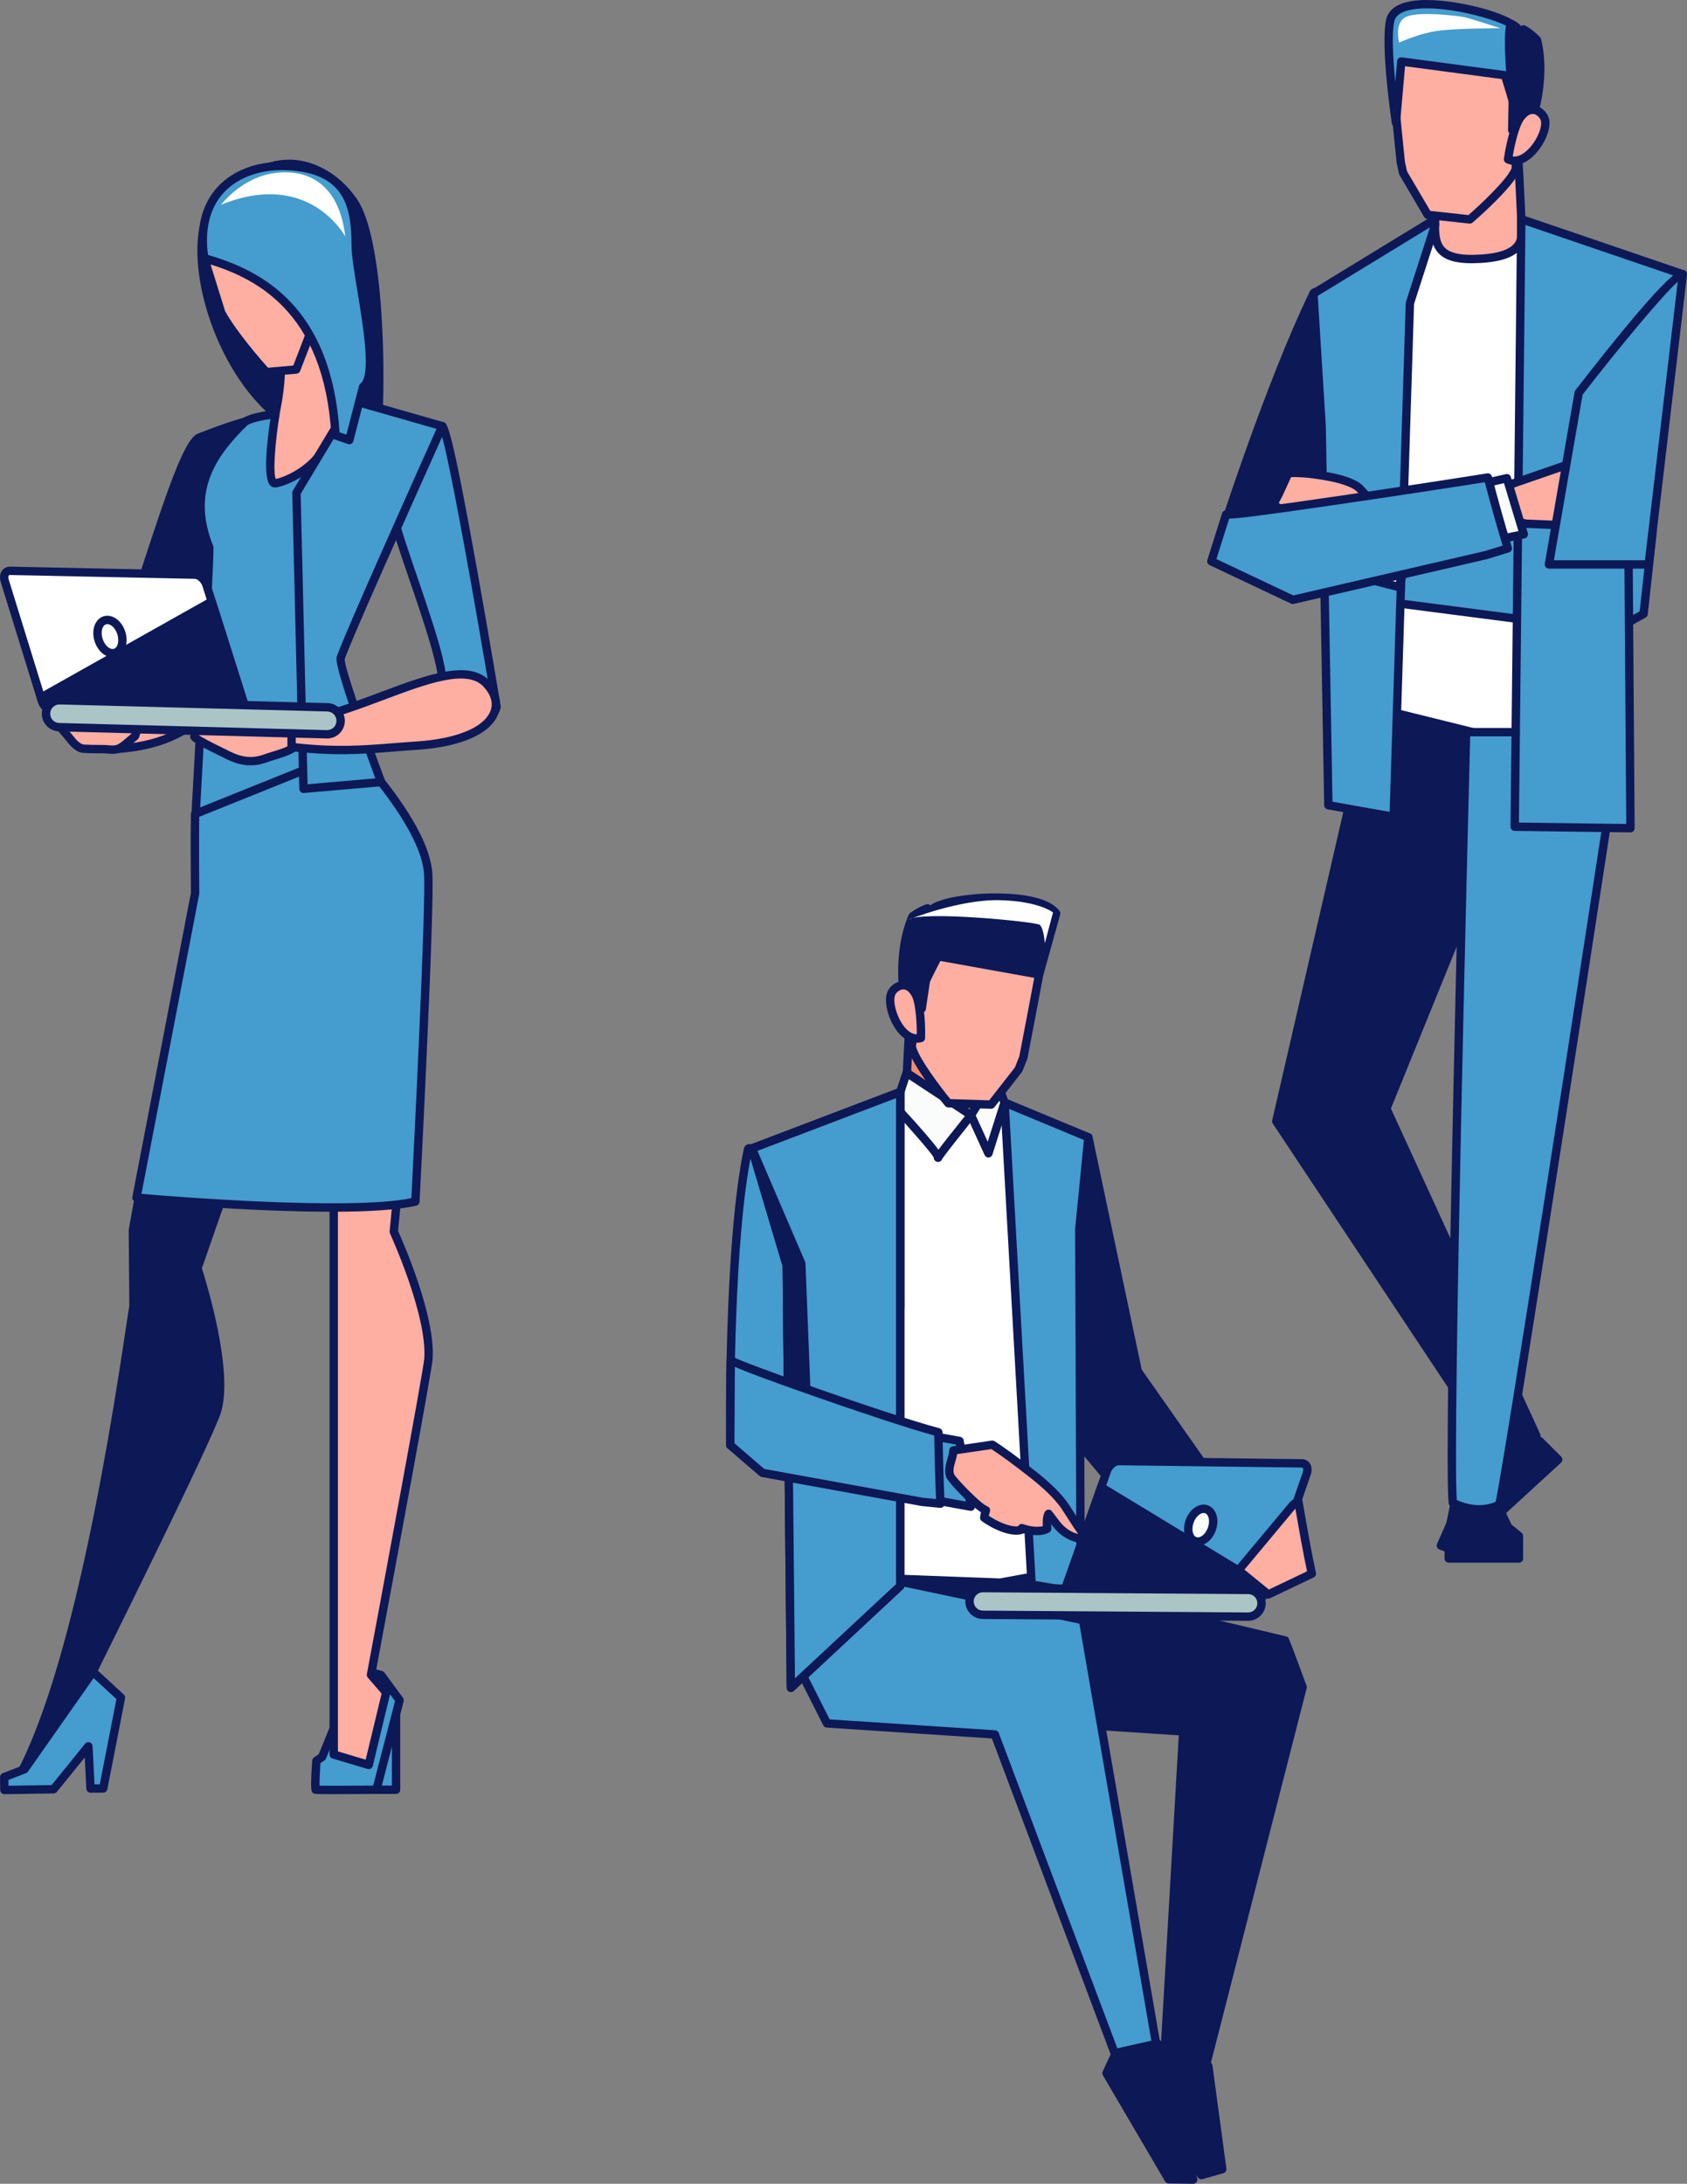 <?xml version="1.0" encoding="utf-8"?>
<!-- Generator: Adobe Illustrator 24.1.3, SVG Export Plug-In . SVG Version: 6.00 Build 0)  -->
<svg version="1.1" id="レイヤー_1" xmlns="http://www.w3.org/2000/svg" xmlns:xlink="http://www.w3.org/1999/xlink" x="0px"
	 y="0px" width="302.487px" height="391.498px" viewBox="0 0 302.487 391.498" enable-background="new 0 0 302.487 391.498"
	 xml:space="preserve">
<rect x="0" y="0" width="302.487" height="391.498" fill="#808080" stroke="none"/>
<g>
	<g>
		<g>
			<path fill="#0D1857" d="M215.226,285.102c-7.489-9.209-29.696-36.142-30.295-36.02l1.625-7.334l17.358,3.961l20.265,28.869
				l2.114,3.511C222.56,280.353,218.871,282.7,215.226,285.102z"/>
			<path fill="#0D1857" d="M215.227,285.851c-0.219,0-0.435-0.096-0.583-0.277c-9.457-11.628-28.33-34.403-30.025-35.812
				c-0.082-0.038-0.157-0.09-0.222-0.156c-0.178-0.181-0.252-0.44-0.198-0.688l1.625-7.333c0.043-0.195,0.163-0.365,0.332-0.472
				c0.168-0.107,0.374-0.14,0.568-0.098l17.358,3.961c0.181,0.041,0.34,0.148,0.447,0.3l20.265,28.869l2.143,3.556
				c0.213,0.354,0.1,0.814-0.254,1.028c-3.577,2.168-7.189,4.457-11.043,6.997C215.512,285.811,215.369,285.851,215.227,285.851z
				 M185.756,248.826c1.187,1.083,4.076,4.407,12.315,14.287c6.09,7.302,13.19,15.933,17.309,20.99
				c3.431-2.252,6.677-4.31,9.886-6.266l-1.729-2.872l-20.071-28.589l-16.341-3.729L185.756,248.826z"/>
		</g>
		<g>
			<path fill="#0D1857" d="M195.15,203.892l10.463,49.528l-14.551-3.04c-4.216-3.722-4.926-12.509-6.102-16.426
				c-1.082-3.606-2.702-10.623-2.685-12.975C182.313,215.785,195.15,203.892,195.15,203.892z"/>
			<path fill="#0D1857" d="M205.613,254.17c-0.051,0-0.103-0.005-0.153-0.016l-14.551-3.04c-0.127-0.027-0.246-0.086-0.343-0.172
				c-3.371-2.976-4.602-8.902-5.501-13.229c-0.292-1.404-0.544-2.616-0.822-3.543c-1.093-3.643-2.734-10.763-2.717-13.197
				c0.041-5.362,11.778-16.391,13.116-17.631c0.198-0.184,0.479-0.246,0.737-0.165c0.257,0.082,0.451,0.295,0.507,0.56
				l10.462,49.528c0.052,0.248-0.024,0.505-0.203,0.685C206.001,254.092,205.81,254.17,205.613,254.17z M191.414,249.687
				l13.227,2.763l-9.948-47.094c-3.969,3.823-11.642,11.962-11.669,15.627c-0.016,2.217,1.574,9.157,2.653,12.754
				c0.297,0.99,0.555,2.231,0.854,3.669C187.374,241.462,188.523,246.99,191.414,249.687z"/>
		</g>
		<g>
			<polygon fill="#0D1857" points="216.659,370.4 213.967,367.31 206.955,366.922 202.811,369.18 215.404,389.944 219.155,388.884 
							"/>
			<path fill="#0D1857" d="M215.404,390.694c-0.257,0-0.503-0.133-0.641-0.361l-12.593-20.764c-0.106-0.175-0.136-0.387-0.083-0.584
				s0.186-0.365,0.365-0.463l4.144-2.258c0.123-0.066,0.263-0.096,0.4-0.09l7.012,0.388c0.202,0.011,0.391,0.104,0.524,0.256
				l2.691,3.09c0.096,0.111,0.158,0.247,0.178,0.392l2.497,18.484c0.05,0.37-0.18,0.721-0.539,0.822l-3.751,1.06
				C215.54,390.685,215.472,390.694,215.404,390.694z M203.86,369.462l11.889,19.604l2.575-0.728l-2.379-17.616l-2.335-2.682
				l-6.483-0.359L203.86,369.462z"/>
		</g>
		<g>
			<polygon fill="#0D1857" points="209.302,372.686 207.637,366.428 200.631,366.866 198.401,371.676 209.557,390.698 
				213.95,390.748 			"/>
			<path fill="#0D1857" d="M213.95,391.498c-0.003,0-0.006,0-0.008,0l-4.394-0.05c-0.263-0.003-0.505-0.144-0.639-0.37
				l-11.156-19.023c-0.125-0.212-0.137-0.472-0.033-0.695l2.23-4.81c0.116-0.25,0.359-0.416,0.633-0.433l7.006-0.438
				c0.351-0.03,0.68,0.21,0.771,0.556l1.664,6.257c0,0.002,0.001,0.004,0.002,0.006l4.649,18.063
				c0.058,0.226,0.008,0.466-0.136,0.649C214.398,391.393,214.18,391.498,213.95,391.498z M209.989,389.953l2.991,0.034
				l-5.91-22.772l-5.947,0.372l-1.877,4.048L209.989,389.953z"/>
		</g>
		<g>
			<polygon fill="#080E32" points="143.675,273.89 143.724,293.123 153.161,300.146 184.854,291.625 185.242,270.95 			"/>
			<path fill="#0D1857" d="M153.161,300.896c-0.16,0-0.317-0.051-0.448-0.148l-9.437-7.023c-0.189-0.141-0.302-0.363-0.302-0.6
				l-0.05-19.233c-0.001-0.395,0.304-0.722,0.697-0.75l41.567-2.94c0.212-0.014,0.416,0.059,0.569,0.204
				c0.152,0.145,0.237,0.348,0.233,0.558l-0.388,20.676c-0.006,0.334-0.233,0.624-0.555,0.71l-31.693,8.521
				C153.291,300.888,153.226,300.896,153.161,300.896z M144.473,292.746l8.844,6.582l30.797-8.28l0.362-19.292l-40.05,2.833
				L144.473,292.746z"/>
		</g>
		<g>
			<polygon fill="#0D1857" points="230.421,294.088 158.675,277.069 168.816,307.558 224.957,311.247 232.562,299.797 			"/>
			<path fill="#0D1857" d="M224.957,311.997c-0.016,0-0.033,0-0.049-0.001l-56.141-3.689c-0.304-0.02-0.566-0.223-0.662-0.512
				l-10.141-30.489c-0.086-0.258-0.025-0.542,0.158-0.743c0.184-0.201,0.46-0.286,0.727-0.224l71.746,17.02
				c0.243,0.058,0.441,0.233,0.529,0.467l2.141,5.708c0.084,0.225,0.056,0.478-0.078,0.678l-7.605,11.45
				C225.442,311.872,225.207,311.997,224.957,311.997z M169.368,306.843l55.204,3.627l7.153-10.769l-1.866-4.975l-70.048-16.617
				L169.368,306.843z"/>
		</g>
		<g>
			<polygon fill="#0D1857" points="230.82,295.165 213.057,294.754 208.786,368.664 216.181,370.455 233.566,302.465 			"/>
			<path fill="#0D1857" d="M216.181,371.205c-0.059,0-0.118-0.007-0.177-0.021l-7.395-1.792c-0.352-0.085-0.593-0.411-0.572-0.772
				l4.271-73.91c0.023-0.404,0.348-0.733,0.766-0.707l17.763,0.41c0.306,0.007,0.577,0.2,0.685,0.486l2.746,7.301
				c0.054,0.144,0.063,0.301,0.024,0.45l-17.386,67.99C216.821,370.98,216.516,371.205,216.181,371.205z M209.571,368.082
				l6.067,1.47l17.144-67.044l-2.484-6.605l-16.533-0.382L209.571,368.082z"/>
		</g>
		<g>
			<polygon fill="#459CCE" points="207.299,366.417 197.945,312.234 197.946,312.234 194.185,290.455 142.865,279.632 
				144.179,300.834 148.285,308.967 178.38,310.947 199.871,368.092 			"/>
			<path fill="#0D1857" d="M199.87,368.842c-0.306,0-0.59-0.188-0.702-0.486l-21.321-56.692l-29.613-1.949
				c-0.265-0.018-0.5-0.174-0.62-0.411l-4.105-8.132c-0.046-0.091-0.073-0.19-0.079-0.292l-1.315-21.203
				c-0.015-0.234,0.081-0.461,0.258-0.614c0.178-0.154,0.416-0.214,0.645-0.167l51.32,10.823c0.3,0.063,0.532,0.304,0.584,0.606
				l13.114,75.962c0.068,0.394-0.185,0.771-0.574,0.859l-7.428,1.675C199.981,368.836,199.925,368.842,199.87,368.842z
				 M148.761,308.246l29.668,1.952c0.294,0.02,0.549,0.209,0.653,0.484l21.261,56.534l6.096-1.375l-12.906-74.759l-49.858-10.515
				l1.244,20.065L148.761,308.246z"/>
		</g>
		<g>
			<path fill="#FFFFFF" d="M136.563,207.07c0.893-0.693,2.735,0.821,4.582-0.3c5.964-3.628,23.96-11.805,34.994-10.124
				c5.215,0.799,7.079,2.89,12.454,5.004l-0.954,80.555l-8.271,1.52l-28.187-1.054l0.255-18.884
				C148.817,248.943,134,209.051,136.563,207.07z"/>
			<path fill="#0D1857" d="M179.367,284.476c-0.009,0-0.019,0-0.028,0l-28.187-1.054c-0.407-0.015-0.728-0.353-0.722-0.76
				l0.254-18.813c-1.157-6.502-4.634-17.759-7.996-28.647c-6.531-21.149-8.188-27.486-6.584-28.725
				c0.658-0.51,1.455-0.35,2.226-0.193c0.801,0.161,1.629,0.328,2.425-0.154c6.437-3.917,24.313-11.929,35.496-10.225
				c3.396,0.52,5.431,1.573,7.788,2.793c1.342,0.694,2.863,1.481,4.829,2.254c0.29,0.114,0.479,0.396,0.476,0.707l-0.955,80.555
				c-0.004,0.358-0.262,0.664-0.614,0.729l-8.271,1.521C179.458,284.472,179.413,284.476,179.367,284.476z M151.94,281.95
				l27.373,1.024l7.583-1.394l0.941-79.424c-1.805-0.737-3.224-1.471-4.488-2.125c-2.332-1.207-4.173-2.16-7.325-2.643
				c-10.992-1.671-29.128,6.762-34.49,10.024c-1.297,0.787-2.571,0.531-3.501,0.342c-0.323-0.065-0.797-0.162-0.967-0.111
				c-0.745,1.856,3.577,15.851,7.056,27.117c3.388,10.971,6.891,22.315,8.053,28.898c0.008,0.046,0.012,0.093,0.011,0.141
				L151.94,281.95z"/>
		</g>
		<g>
			<path fill="#F58D6C" d="M162.364,198.999c0.072,2.269,0.815,0.804,7.728,0.943c8.393,0.166,7.572-1.004,7.628-6.485
				c0.039-3.545,0.1-19.222,0.1-19.222l-14.473,4.577C163.346,178.811,162.303,196.73,162.364,198.999z"/>
			<path fill="#0D1857" d="M163.349,201.029c-0.51,0-0.88-0.088-1.191-0.36c-0.466-0.408-0.524-1.037-0.543-1.646
				c0-0.001,0-0.002,0-0.004c-0.062-2.274,0.94-19.518,0.983-20.25c0.018-0.311,0.226-0.578,0.522-0.672l14.474-4.577
				c0.229-0.069,0.478-0.031,0.67,0.111c0.193,0.142,0.307,0.367,0.306,0.607c0,0.157-0.062,15.721-0.1,19.227
				c-0.005,0.481-0.003,0.929-0.001,1.346c0.01,2.189,0.016,3.635-1,4.636c-1.036,1.02-2.9,1.331-7.391,1.245
				c-2.577-0.051-4.279,0.123-5.408,0.238C164.141,200.984,163.71,201.029,163.349,201.029z M163.165,199.523
				c0.228,0.031,0.799-0.028,1.352-0.085c1.166-0.119,2.929-0.297,5.59-0.246c3.223,0.066,5.533-0.05,6.308-0.814
				c0.566-0.557,0.561-1.752,0.553-3.561c-0.002-0.423-0.004-0.878,0.001-1.368c0.033-2.974,0.082-14.642,0.096-18.189
				l-13.001,4.111c-0.169,2.951-1.004,17.603-0.951,19.606C163.124,199.289,163.147,199.446,163.165,199.523z"/>
		</g>
		<g>
			<path fill="#459CCE" d="M134.111,206.099c-3.695,17.441-3.173,52.984-3.173,52.984l13.919-5.203
				c3.606-4.322,2.979-13.12,3.545-17.158c0.527-3.734,1.071-10.918,0.699-13.236C148.273,218.359,134.593,203.831,134.111,206.099z
				"/>
			<path fill="#0D1857" d="M130.938,259.834c-0.149,0-0.296-0.044-0.423-0.131c-0.202-0.137-0.324-0.364-0.327-0.608
				c-0.005-0.356-0.48-35.828,3.189-53.151c0,0,0,0,0-0.001c0.11-0.519,0.511-0.863,1.062-0.832
				c2.714,0.068,14.627,13.451,15.401,18.255c0.385,2.398-0.164,9.69-0.696,13.461c-0.134,0.953-0.199,2.185-0.274,3.61
				c-0.233,4.417-0.553,10.465-3.438,13.923c-0.083,0.1-0.191,0.176-0.313,0.222l-13.918,5.204
				C131.115,259.818,131.026,259.834,130.938,259.834z M134.743,206.744c-3.175,15.613-3.113,45.275-3.066,51.263l12.726-4.757
				c2.453-3.109,2.751-8.752,2.969-12.891c0.077-1.46,0.144-2.722,0.287-3.74c0.525-3.725,1.051-10.83,0.701-13.014
				C147.655,219.232,137.339,208.111,134.743,206.744z"/>
		</g>
		<g>
			<polygon fill="#FFB288" points="149.172,272.004 149.405,271.565 148.64,271.738 			"/>
			<path fill="#0D1857" d="M149.172,272.754c-0.113,0-0.227-0.025-0.334-0.079l-0.533-0.266c-0.284-0.142-0.448-0.447-0.41-0.761
				c0.039-0.315,0.271-0.572,0.58-0.641l0.766-0.173c0.285-0.065,0.583,0.043,0.761,0.277c0.178,0.233,0.204,0.548,0.066,0.807
				l-0.233,0.438C149.7,272.609,149.441,272.754,149.172,272.754z"/>
		</g>
		<g>
			<path fill="#FAFCFC" d="M162.564,192.314l-2.003,6.064c0,0,8.155,8.854,7.661,9.181c-0.499,0.333,5.886-7.639,5.886-7.639
				L162.564,192.314z"/>
			<path fill="#0D1857" d="M168.204,208.312c-0.209,0-0.416-0.081-0.561-0.238c-0.153-0.167-0.264-0.287-0.203-0.549
				c-0.625-1.039-4.158-5.086-7.431-8.639c-0.185-0.201-0.246-0.485-0.161-0.744l2.002-6.063c0.073-0.222,0.246-0.396,0.466-0.473
				c0.221-0.075,0.464-0.045,0.659,0.082l11.544,7.605c0.176,0.116,0.295,0.301,0.328,0.51c0.033,0.208-0.023,0.421-0.155,0.585
				c-1.97,2.46-5.117,6.439-5.731,7.341c-0.053,0.18-0.175,0.355-0.326,0.455C168.508,208.269,168.355,208.312,168.204,208.312z
				 M161.412,198.194c4.088,4.448,5.984,6.718,6.856,7.927c0.787-1.086,2.229-2.892,4.74-6.028l-10.039-6.614L161.412,198.194z"/>
		</g>
		<g>
			<polygon fill="#FAFCFC" points="177.231,206.771 174.108,199.919 178.408,192.985 180.122,197.651 			"/>
			<path fill="#0D1857" d="M177.232,207.521c-0.292,0-0.56-0.17-0.683-0.439l-3.124-6.852c-0.104-0.228-0.087-0.493,0.045-0.706
				l4.299-6.934c0.15-0.243,0.422-0.379,0.713-0.351c0.285,0.029,0.529,0.218,0.628,0.487l1.714,4.666
				c0.057,0.156,0.061,0.327,0.011,0.485l-2.89,9.12c-0.094,0.296-0.36,0.503-0.669,0.522
				C177.262,207.52,177.246,207.521,177.232,207.521z M174.957,199.973l2.148,4.713l2.224-7.018l-1.095-2.981L174.957,199.973z"/>
		</g>
		<g>
			<polygon fill="#2A334C" points="161.416,195.781 161.416,284.319 141.805,302.593 141.062,226.858 134.821,205.9 			"/>
			<path fill="#0D1857" d="M141.805,303.343c-0.1,0-0.201-0.02-0.296-0.061c-0.273-0.117-0.451-0.384-0.454-0.682l-0.743-75.629
				l-6.21-20.857c-0.112-0.376,0.085-0.775,0.452-0.915l26.595-10.119c0.23-0.087,0.49-0.056,0.692,0.083
				c0.203,0.14,0.324,0.371,0.324,0.618v88.538c0,0.208-0.086,0.407-0.239,0.549l-19.61,18.274
				C142.175,303.274,141.991,303.343,141.805,303.343z M135.738,206.353l6.042,20.292c0.02,0.067,0.031,0.137,0.031,0.207
				l0.727,74.034l18.127-16.892v-87.124L135.738,206.353z"/>
		</g>
		<g>
			<polygon fill="#0D1857" points="161.416,195.781 134.821,205.9 141.062,226.858 141.306,251.439 161.416,234.392 			"/>
			<path fill="#0D1857" d="M141.306,252.189c-0.106,0-0.212-0.022-0.312-0.068c-0.264-0.121-0.435-0.384-0.438-0.675l-0.243-24.476
				l-6.21-20.857c-0.112-0.376,0.085-0.775,0.452-0.915l26.595-10.119c0.23-0.087,0.49-0.056,0.692,0.083
				c0.203,0.14,0.324,0.371,0.324,0.618v38.61c0,0.22-0.097,0.43-0.265,0.572l-20.11,17.048
				C141.653,252.128,141.48,252.189,141.306,252.189z M135.738,206.353l6.042,20.292c0.02,0.067,0.031,0.136,0.031,0.207
				l0.228,22.983l18.626-15.79v-37.175L135.738,206.353z"/>
		</g>
		<g>
			<polygon fill="#459CCE" points="144.657,251.439 141.356,256.842 141.805,302.593 161.416,284.319 161.416,195.781 
				134.821,205.9 143.675,226.52 			"/>
			<path fill="#0D1857" d="M141.805,303.343c-0.1,0-0.201-0.02-0.296-0.061c-0.273-0.118-0.451-0.385-0.454-0.682l-0.45-45.75
				c-0.001-0.141,0.037-0.278,0.11-0.398l3.183-5.209l-0.968-24.554l-8.798-20.493c-0.081-0.188-0.082-0.4-0.001-0.588
				c0.08-0.188,0.233-0.336,0.424-0.409l26.595-10.119c0.23-0.087,0.49-0.056,0.692,0.083c0.203,0.14,0.324,0.371,0.324,0.618
				v88.538c0,0.208-0.086,0.407-0.239,0.549l-19.61,18.274C142.175,303.274,141.991,303.343,141.805,303.343z M142.108,257.05
				l0.431,43.834l18.127-16.892v-87.124l-24.847,9.454l8.545,19.901c0.037,0.084,0.057,0.175,0.061,0.267l0.982,24.919
				c0.006,0.147-0.032,0.294-0.109,0.42L142.108,257.05z"/>
		</g>
		<g>
			<polygon fill="#459CCE" points="180.122,197.651 184.976,284.081 193.774,285.551 193.525,220.296 195.15,203.892 			"/>
			<path fill="#0D1857" d="M193.774,286.301c-0.041,0-0.083-0.003-0.124-0.01l-8.798-1.47c-0.346-0.058-0.605-0.348-0.625-0.698
				l-4.854-86.43c-0.014-0.258,0.105-0.504,0.315-0.654c0.21-0.15,0.483-0.179,0.721-0.081l15.028,6.241
				c0.305,0.127,0.491,0.438,0.459,0.767l-1.625,16.404l0.253,65.179c0.001,0.221-0.096,0.431-0.264,0.574
				C194.123,286.239,193.951,286.301,193.774,286.301z M185.691,283.44l7.33,1.225l-0.246-64.366l1.574-15.928l-13.411-5.569
				L185.691,283.44z"/>
		</g>
		<g>
			<g>
				<path fill="#FFAEA2" d="M186.795,172.127c0.832-5.032-0.671-2.746-7.001-6.951c-1.47-0.979-3.162-1.637-5.021-1.936
					c-2.685-0.449-5.326-0.034-7.65,1.021c-1.093,7.794-2.541,15.555-3.65,23.338c0.549,2.879,6.557,10.18,6.557,10.18l7.689,0.25
					l4.915-6.291l0.86-2.152C183.495,189.585,186.474,174.057,186.795,172.127z"/>
				<path fill="#0D1857" d="M177.719,198.778c-0.008,0-0.016,0-0.024,0l-7.688-0.25c-0.215-0.007-0.417-0.106-0.555-0.273
					c-0.627-0.762-6.146-7.534-6.715-10.516c-0.016-0.082-0.018-0.165-0.006-0.247c0.542-3.797,1.173-7.649,1.784-11.374
					c0.642-3.919,1.307-7.972,1.866-11.962c0.036-0.254,0.199-0.473,0.433-0.579c2.561-1.161,5.357-1.532,8.083-1.077
					c1.952,0.314,3.741,1.005,5.313,2.052c2.162,1.436,3.723,2.084,4.863,2.558c2.512,1.044,3.041,1.643,2.462,5.14v0
					c-0.319,1.917-3.182,16.842-3.303,17.476c-0.009,0.047-0.022,0.093-0.041,0.137l-0.86,2.152
					c-0.026,0.066-0.062,0.127-0.105,0.184l-4.916,6.291C178.168,198.672,177.95,198.778,177.719,198.778z M170.396,197.039
					l6.967,0.227l4.615-5.906l0.793-1.986c0.218-1.139,2.978-15.533,3.284-17.369l0,0c0.443-2.678,0.405-2.693-1.558-3.509
					c-1.129-0.469-2.834-1.178-5.118-2.695c-1.393-0.927-2.982-1.54-4.725-1.82c-2.306-0.385-4.664-0.108-6.847,0.801
					c-0.549,3.873-1.191,7.789-1.813,11.581c-0.602,3.674-1.225,7.472-1.76,11.211C164.754,189.759,168.655,194.894,170.396,197.039
					z"/>
			</g>
			<g>
				<path fill="#0D1857" d="M167.645,162.876c-1.609,2.826-3.101,10.759-3.19,16.673c0.815-2.629,3.75-8.105,3.75-8.105
					l18.118,3.256l3.051-10.939C186.052,159.278,168.755,160.962,167.645,162.876z"/>
				<path fill="#0D1857" d="M164.456,180.299c-0.039,0-0.079-0.003-0.118-0.009c-0.369-0.059-0.638-0.379-0.632-0.752
					c0.092-6.158,1.628-14.117,3.288-17.033c0.001-0.001,0.002-0.003,0.003-0.005c1.025-1.767,8.217-2.221,9.034-2.267
					c2.627-0.148,11.395-0.361,13.947,3.082c0.138,0.186,0.182,0.425,0.12,0.648l-3.051,10.939
					c-0.104,0.372-0.471,0.604-0.855,0.537l-17.578-3.16c-0.726,1.384-2.794,5.408-3.441,7.492
					C165.073,180.089,164.78,180.299,164.456,180.299z M168.287,163.264c-1.164,2.063-2.293,7.059-2.803,11.902
					c0.987-2.069,1.99-3.944,2.061-4.077c0.154-0.286,0.476-0.437,0.794-0.384l17.446,3.136l2.761-9.9
					c-1.279-1.321-4.458-2.142-8.836-2.265C173.926,161.513,168.862,162.605,168.287,163.264z"/>
			</g>
			<g>
				<path fill="#0D1857" d="M162.237,179.416c0,0-1.609-8.127,1.381-15.125c1.642-1.173,2.685-1.445,2.685-1.445
					s-0.51,0.549-0.766,3.115c1.137-2.799,1.731-3.273,2.99-3.686c1.259-0.41-2.502,13.503-2.502,13.503l-0.76,5.054
					L162.237,179.416z"/>
				<path fill="#0D1857" d="M165.265,181.58c-0.108,0-0.217-0.023-0.317-0.07l-3.029-1.415c-0.216-0.101-0.372-0.3-0.418-0.534
					c-0.067-0.341-1.619-8.436,1.428-15.565c0.054-0.126,0.142-0.235,0.253-0.315c1.735-1.24,2.884-1.548,2.932-1.561
					c0.261-0.068,0.535,0.01,0.72,0.195c0.416-0.35,0.879-0.563,1.46-0.753c0.318-0.104,0.65-0.032,0.888,0.195
					c0.336,0.319,1.123,1.066-2.432,14.215l-0.743,4.969c-0.035,0.234-0.179,0.438-0.387,0.55
					C165.509,181.551,165.387,181.58,165.265,181.58z M162.91,178.903l1.763,0.823l0.611-4.061
					c1.333-4.948,2.586-10.393,2.744-12.364c-0.553,0.346-1.017,1.023-1.796,2.941c-0.141,0.346-0.517,0.535-0.875,0.446
					c-0.362-0.089-0.603-0.431-0.566-0.802c0.064-0.646,0.145-1.179,0.232-1.618c-0.242,0.143-0.509,0.312-0.798,0.512
					C161.818,170.606,162.655,177.281,162.91,178.903z"/>
			</g>
			<g>
				<path fill="#FFAEA2" d="M159.801,178.118c-0.954,2.402,1.803,8.982,5.326,7.966c0,0,0.161-5.791-1.004-7.894
					C162.597,175.461,160.289,176.881,159.801,178.118z"/>
				<path fill="#0D1857" d="M164.397,186.939c-1.1,0-2.189-0.548-3.143-1.6c-1.866-2.057-2.891-5.63-2.151-7.497l0,0
					c0.359-0.909,1.397-1.874,2.688-1.96c0.689-0.039,1.983,0.146,2.987,1.942c1.23,2.22,1.116,7.667,1.099,8.281
					c-0.009,0.326-0.228,0.609-0.542,0.7C165.023,186.894,164.709,186.939,164.397,186.939z M161.967,177.376
					c-0.025,0-0.051,0.001-0.077,0.003c-0.609,0.041-1.212,0.557-1.392,1.014c0,0,0,0.001,0,0.001
					c-0.473,1.189,0.312,4.223,1.867,5.937c0.48,0.529,1.189,1.099,2.021,1.106c0.006-1.881-0.145-5.486-0.919-6.884
					C163.164,178.012,162.66,177.376,161.967,177.376z"/>
			</g>
		</g>
		<g>
			<polygon fill="#459CCE" points="172.05,258.329 163.313,256.743 167.612,261.78 164.178,268.315 174.075,270.112 			"/>
			<path fill="#0D1857" d="M174.075,270.862c-0.044,0-0.089-0.004-0.134-0.012l-9.897-1.797c-0.235-0.042-0.436-0.194-0.541-0.409
				c-0.104-0.214-0.101-0.466,0.01-0.677l3.198-6.086l-3.97-4.651c-0.206-0.241-0.238-0.586-0.08-0.861s0.475-0.422,0.784-0.364
				l8.737,1.587c0.31,0.056,0.552,0.3,0.605,0.611l2.025,11.783c0.042,0.241-0.038,0.487-0.211,0.66
				C174.461,270.785,174.271,270.862,174.075,270.862z M165.317,267.76l7.837,1.423l-1.754-10.209l-6.15-1.117l2.933,3.436
				c0.199,0.233,0.236,0.564,0.094,0.835L165.317,267.76z"/>
		</g>
		<g>
			<path fill="#459CCE" d="M168.256,256.776c-9.592-2.569-37.041-12.343-37.235-12.931l-0.083,15.239l5.764,4.965l28.603,5.198
				l3.317,0.327C168.433,265.297,168.317,261.025,168.256,256.776z"/>
			<path fill="#0D1857" d="M168.622,270.324c-0.024,0-0.049-0.001-0.074-0.003l-3.317-0.328l-28.664-5.207
				c-0.131-0.024-0.254-0.083-0.355-0.169l-5.764-4.965c-0.167-0.144-0.262-0.353-0.261-0.572l0.083-15.239
				c0.002-0.368,0.27-0.68,0.633-0.737c0.241-0.04,0.478,0.044,0.643,0.206c1.721,1.012,27.144,10.128,36.902,12.741
				c0.324,0.087,0.551,0.378,0.556,0.714c0.063,4.41,0.186,8.708,0.366,12.776c0.009,0.217-0.076,0.428-0.234,0.578
				C168.998,270.251,168.813,270.324,168.622,270.324z M137.036,263.347l28.402,5.162l2.397,0.235
				c-0.153-3.65-0.261-7.476-0.322-11.392c-5.152-1.424-14.469-4.556-21.648-7.076c-8.582-3.012-12.389-4.467-14.101-5.235
				l-0.075,13.701L137.036,263.347z"/>
		</g>
		<g>
			<path fill="#FFAEA2" d="M185.569,264.62c-3.112-2.485-6.391-4.854-7.65-5.614l-6.973,1.026c-0.055,1.492-1.159,3.173-0.538,4.604
				c0.316,0.715,4.799,5.481,6.38,6.13c-0.172,0.521-0.294,0.982-0.311,1.326c1.559,1.137,4.871,2.874,6.807,2.113
				c-0.011-0.083-0.05-0.172-0.067-0.25c1.72,0.583,3.484,0.721,4.549,0.116c-0.017-0.166-0.144-2.324,0.25-2.674
				c0.028-0.033,1.453,1.958,1.481,1.925c1.215,1.57,2.907,2.391,4.377,2.557c0.15-0.25,0.3-0.499,0.449-0.744
				c-1.109-1.537-2.308-3.489-3.267-4.943C190.435,269.247,188.959,267.327,185.569,264.62z"/>
			<path fill="#0D1857" d="M193.874,276.632c-0.028,0-0.056-0.001-0.084-0.005c-1.831-0.207-3.646-1.258-4.863-2.813
				c-0.108-0.121-0.247-0.3-0.444-0.564c0.001,0.292,0.013,0.565,0.03,0.75c0.027,0.294-0.12,0.581-0.376,0.726
				c-1.059,0.6-2.674,0.648-4.501,0.144c-0.025,0.013-0.05,0.025-0.077,0.036c-2.312,0.909-5.932-1.046-7.523-2.206
				c-0.204-0.149-0.32-0.391-0.307-0.643c0.013-0.258,0.066-0.556,0.167-0.93c-2.013-1.319-5.796-5.333-6.173-6.185
				c-0.497-1.146-0.156-2.331,0.144-3.377c0.161-0.56,0.313-1.089,0.331-1.559c0.013-0.361,0.283-0.662,0.64-0.714l6.973-1.026
				c0.173-0.027,0.348,0.01,0.497,0.1c1.269,0.765,4.507,3.095,7.731,5.67c0,0,0,0,0,0c3.256,2.601,4.867,4.563,5.646,5.75
				c0.301,0.457,0.627,0.964,0.967,1.493c0.718,1.117,1.532,2.384,2.281,3.422c0.177,0.246,0.189,0.573,0.031,0.832l-0.445,0.736
				C194.381,276.495,194.136,276.632,193.874,276.632z M190.004,272.772c0.031,0.028,0.06,0.06,0.086,0.093
				c0.831,1.073,2.005,1.849,3.232,2.156c-0.654-0.942-1.328-1.99-1.934-2.933c-0.336-0.523-0.659-1.026-0.958-1.48
				c-0.719-1.098-2.227-2.925-5.329-5.402h0c-2.955-2.359-6-4.566-7.345-5.418l-6.13,0.902c-0.075,0.437-0.199,0.867-0.319,1.288
				c-0.253,0.881-0.493,1.714-0.212,2.361c0.339,0.643,4.595,5.167,5.977,5.734c0.364,0.149,0.551,0.555,0.428,0.929
				c-0.096,0.292-0.167,0.54-0.213,0.742c1.507,1.01,3.804,2.065,5.258,1.879c0.042-0.084,0.1-0.161,0.172-0.226
				c0.201-0.181,0.484-0.238,0.741-0.151c1.387,0.47,2.679,0.592,3.522,0.346c-0.04-0.835-0.018-2.261,0.538-2.753
				c0.143-0.126,0.329-0.194,0.521-0.189c0.389,0.011,0.389,0.011,1.322,1.269C189.628,272.278,189.893,272.638,190.004,272.772z"/>
		</g>
		<g>
			<g>
				<g>
					<path fill="#459CCE" d="M233.433,262.345l-32.847-0.405c-0.827-0.011-1.775,0.788-2.13,1.797l-7.439,21.086
						c-0.35,1.004,0.033,1.825,0.854,1.831l33.03,0.322c0.827,0.011,1.781-0.793,2.125-1.792l7.278-21.02
						C234.648,263.172,234.254,262.357,233.433,262.345z"/>
					<path fill="#0D1857" d="M224.917,287.726c-0.009,0-0.018,0-0.026,0l-33.027-0.322c-0.573-0.004-1.064-0.253-1.381-0.702
						c-0.389-0.551-0.453-1.325-0.175-2.125l7.441-21.089c0.462-1.315,1.671-2.298,2.82-2.298c0.009,0,0.018,0,0.027,0l32.846,0.405
						c0,0,0,0,0.001,0c0.579,0.008,1.073,0.262,1.391,0.715c0.385,0.549,0.45,1.314,0.179,2.1l-7.279,21.02
						C227.289,286.723,226.055,287.726,224.917,287.726z M200.57,262.691c-0.451,0-1.144,0.551-1.406,1.296l-7.44,21.087
						c-0.126,0.363-0.099,0.646-0.016,0.764c0.017,0.023,0.047,0.066,0.168,0.067l33.032,0.322c0.002,0,0.005,0,0.008,0
						c0.455,0,1.146-0.546,1.401-1.286l7.279-21.021c0.13-0.377,0.087-0.638,0.011-0.747c-0.019-0.026-0.053-0.075-0.184-0.077
						l-32.846-0.405C200.575,262.691,200.572,262.691,200.57,262.691z"/>
				</g>
				<g>
					<path fill="#0D1857" d="M191.017,284.824c-0.35,1.004,0.033,1.825,0.854,1.831l33.03,0.322
						c0.827,0.011,1.781-0.793,2.125-1.792l0.183-0.51l-29.762-18.063L191.017,284.824z"/>
					<path fill="#0D1857" d="M224.917,287.726c-0.009,0-0.018,0-0.026,0l-33.027-0.322c-0.573-0.004-1.064-0.253-1.381-0.702
						c-0.389-0.551-0.453-1.325-0.175-2.125c0-0.001,0.001-0.002,0.001-0.003l6.43-18.212c0.075-0.213,0.242-0.381,0.455-0.457
						c0.213-0.075,0.448-0.053,0.642,0.065l29.762,18.063c0.305,0.185,0.437,0.559,0.317,0.894l-0.183,0.51
						C227.289,286.723,226.055,287.726,224.917,287.726z M191.725,285.071c-0.127,0.366-0.1,0.648-0.017,0.767
						c0.017,0.023,0.047,0.066,0.168,0.067l33.032,0.322c0.002,0,0.005,0,0.008,0c0.443,0,1.11-0.519,1.38-1.229l-28.45-17.266
						L191.725,285.071z"/>
				</g>
			</g>
			<g>
				<path fill="#ABC5C6" d="M223.825,285.035l-47.575-0.327c-1.315-0.006-2.402,1.059-2.408,2.38
					c-0.006,1.32,1.054,2.402,2.38,2.407l47.57,0.327c1.32,0.005,2.396-1.06,2.407-2.38
					C226.211,286.122,225.14,285.041,223.825,285.035z"/>
				<path fill="#0D1857" d="M223.801,290.573c-0.004,0-0.008,0-0.013,0l-47.572-0.328c-0.839-0.003-1.627-0.335-2.218-0.934
					c-0.588-0.597-0.911-1.388-0.907-2.227c0.003-0.838,0.336-1.626,0.937-2.218c0.598-0.589,1.409-0.911,2.225-0.908l47.577,0.327
					c0.836,0.004,1.622,0.335,2.213,0.934c0.591,0.599,0.914,1.391,0.906,2.23C226.935,289.174,225.524,290.573,223.801,290.573z
					 M176.237,285.458c-0.433,0-0.844,0.169-1.156,0.477c-0.314,0.309-0.487,0.72-0.489,1.156c-0.002,0.44,0.167,0.854,0.475,1.167
					s0.719,0.485,1.158,0.487l47.572,0.328c0.002,0,0.004,0,0.006,0c0.9,0,1.638-0.732,1.646-1.636
					c0.004-0.438-0.165-0.851-0.474-1.164c-0.309-0.313-0.719-0.485-1.154-0.487c-0.001,0-0.001,0-0.002,0l-47.575-0.327
					C176.242,285.458,176.239,285.458,176.237,285.458z"/>
			</g>
			<g>
				<path fill="#FAFCFC" d="M216.341,270.584c-1.098-0.405-2.452,0.549-3.023,2.119c-0.577,1.576-0.155,3.173,0.938,3.573
					c1.098,0.4,2.452-0.549,3.023-2.119C217.856,272.581,217.434,270.983,216.341,270.584z"/>
				<path fill="#0D1857" d="M214.775,277.115c-0.266,0-0.527-0.044-0.776-0.135c-0.756-0.276-1.326-0.954-1.564-1.859
					c-0.216-0.822-0.153-1.772,0.179-2.676c0.411-1.13,1.174-2.023,2.092-2.449c0.64-0.297,1.294-0.337,1.893-0.117l0,0
					c0.755,0.276,1.325,0.954,1.563,1.859c0.216,0.821,0.152,1.771-0.179,2.675c-0.328,0.901-0.892,1.667-1.587,2.155
					C215.881,276.929,215.319,277.115,214.775,277.115z M215.815,271.241c-0.181,0-0.351,0.057-0.478,0.116
					c-0.542,0.251-1.046,0.866-1.314,1.602c-0.224,0.611-0.273,1.26-0.137,1.78c0.065,0.249,0.234,0.688,0.627,0.832
					c0.396,0.144,0.81-0.083,1.021-0.23c0.44-0.308,0.819-0.833,1.04-1.44c0.224-0.611,0.273-1.26,0.137-1.78
					c-0.065-0.249-0.234-0.688-0.627-0.831c-0.001,0-0.001,0-0.002-0.001C215.993,271.255,215.903,271.241,215.815,271.241z"/>
			</g>
		</g>
		<g>
			<path fill="#FFAEA2" d="M232.779,269.03l-0.927,0.754l-9.78,11.711l5.337,4.349l7.811-3.717
				C234.277,277.79,233.544,273.407,232.779,269.03z"/>
			<path fill="#0D1857" d="M227.408,286.595c-0.169,0-0.337-0.058-0.474-0.168l-5.336-4.35c-0.156-0.127-0.254-0.311-0.273-0.51
				c-0.019-0.2,0.042-0.398,0.171-0.553l9.78-11.71c0.031-0.037,0.065-0.07,0.102-0.101l0.927-0.754
				c0.207-0.168,0.488-0.212,0.736-0.121c0.25,0.093,0.431,0.312,0.477,0.573l0.306,1.756c0.647,3.721,1.315,7.568,2.129,11.312
				c0.074,0.34-0.096,0.687-0.411,0.836l-7.811,3.717C227.628,286.571,227.518,286.595,227.408,286.595z M223.134,281.394l4.38,3.57
				l6.847-3.258c-0.764-3.588-1.4-7.247-2.016-10.792l-0.08-0.456L223.134,281.394z"/>
		</g>
	</g>
	<g>
		<g>
			<path fill="#0D1857" d="M36.725,39.976l16.427,29.467c-0.009,0.141-3.752,4.67-3.77,4.806
				C39.469,65.867,34.259,49.065,36.725,39.976z"/>
			<path fill="#0D1857" d="M49.382,74.998c-0.174,0-0.347-0.061-0.484-0.177C38.635,66.144,33.538,48.86,36.001,39.78
				c0.08-0.294,0.33-0.511,0.632-0.548c0.305-0.034,0.598,0.113,0.747,0.379l16.427,29.467c0.07,0.125,0.102,0.269,0.093,0.412
				c-0.02,0.311-0.02,0.311-2.146,2.954c-0.692,0.859-1.547,1.921-1.708,2.154c-0.083,0.159-0.222,0.285-0.394,0.351
				C49.564,74.982,49.473,74.998,49.382,74.998z M37.059,42.116c-1.213,8.802,3.437,23.165,12.206,31.035
				c0.284-0.36,0.702-0.88,1.32-1.648c0.573-0.711,1.307-1.624,1.682-2.108L37.059,42.116z"/>
		</g>
		<g>
			<path fill="#0D1857" d="M66.232,87.14c-2.362,2.643-15.063-33.575-17.717-35.935c-2.646-2.358-8.687-15.032-6.154-17.507
				c8.231-8.054,17.06-3.481,21.089,2.511C69.613,45.369,68.59,84.489,66.232,87.14z"/>
			<path fill="#0D1857" d="M65.944,88.028c-0.064,0-0.129-0.005-0.194-0.017c-1.951-0.329-4.996-7.154-11.006-21.563
				c-2.704-6.482-5.768-13.829-6.728-14.683c-2.359-2.103-6.904-11.263-7.01-15.895c-0.028-1.231,0.251-2.143,0.832-2.71
				c3.405-3.332,7.285-4.879,11.21-4.477c4.201,0.431,8.322,3.087,11.024,7.106c6.265,9.313,5.221,49.037,2.72,51.849
				c0,0-0.001,0.001-0.001,0.001C66.566,87.892,66.265,88.028,65.944,88.028z M51.794,30.119c-3.123,0-6.114,1.38-8.908,4.114
				c-0.263,0.257-0.398,0.826-0.38,1.603c0.095,4.139,4.427,12.954,6.508,14.808c1.156,1.029,3.457,6.456,7.115,15.226
				c3.179,7.622,7.914,18.974,9.688,20.523c1.686-3.851,3.084-40.739-2.989-49.768c-2.457-3.653-6.169-6.065-9.933-6.451
				C52.527,30.138,52.159,30.119,51.794,30.119z"/>
		</g>
		<g>
			<path fill="#0D1857" d="M35.762,78.436c23.102-9.071,9.444,1.686,11.117,10.031c1.644,8.207-0.027,18.52-3.247,28.67
				l-19.218-9.797C29.098,92.972,33.389,79.249,35.762,78.436z"/>
			<path fill="#0D1857" d="M43.632,117.887c-0.117,0-0.234-0.027-0.341-0.082l-19.219-9.797c-0.329-0.167-0.487-0.549-0.372-0.9
				l1.047-3.219c5.238-16.11,8.325-25.283,10.753-26.156c10.059-3.948,12.828-4.008,14.034-2.828
				c1.164,1.14,0.438,3.104-0.479,5.592c-0.869,2.354-1.95,5.284-1.441,7.822c1.505,7.518,0.375,17.561-3.268,29.044
				c-0.066,0.21-0.222,0.38-0.425,0.465C43.828,117.867,43.73,117.887,43.632,117.887z M25.324,106.963l17.856,9.102
				c3.356-10.888,4.381-20.365,2.962-27.451c-0.592-2.954,0.57-6.104,1.504-8.636c0.612-1.66,1.307-3.541,0.837-4.001
				c-0.575-0.564-3.203-0.474-12.449,3.157c-0.01,0.004-0.021,0.008-0.031,0.011c-1.84,0.63-6.271,14.258-9.832,25.208
				L25.324,106.963z"/>
		</g>
		<g>
			<path fill="#FFAEA2" d="M17.476,127.345c2.29-5.882,4.661-13.018,6.937-20.005l19.218,9.797c-0.846,2.654-1.771,5.3-2.799,7.895
				c-4.295,2.169-6.818,8.294-19.691,9.215C7.975,127.537,21.11,128.556,17.476,127.345z"/>
			<path fill="#0D1857" d="M21.142,134.997c-0.118,0-0.235-0.028-0.34-0.082c-5.815-2.963-6.503-4.419-6.409-5.453
				c0.106-1.167,1.369-1.648,2.353-1.952c-0.033-0.145-0.022-0.297,0.033-0.438c2.375-6.101,4.818-13.504,6.922-19.965
				c0.068-0.208,0.224-0.377,0.427-0.46c0.203-0.084,0.433-0.075,0.627,0.025l19.219,9.797c0.327,0.167,0.485,0.546,0.374,0.896
				c-0.916,2.873-1.837,5.472-2.816,7.943c-0.067,0.17-0.195,0.311-0.359,0.393c-1.119,0.565-2.13,1.437-3.302,2.446
				c-3.019,2.602-7.153,6.166-16.673,6.847C21.177,134.996,21.159,134.997,21.142,134.997z M18.432,126.952
				c0.256,0.171,0.461,0.418,0.456,0.787c-0.011,0.699-0.667,0.895-1.426,1.122c-1.282,0.383-1.564,0.612-1.576,0.737
				c-0.004,0.044-0.032,1.089,5.41,3.886c8.875-0.68,12.598-3.889,15.594-6.472c1.113-0.959,2.169-1.87,3.347-2.514
				c0.86-2.187,1.676-4.479,2.485-6.982l-17.868-9.108C22.884,114.449,20.637,121.214,18.432,126.952z"/>
		</g>
		<g>
			<rect x="66.861" y="304.817" fill="#459CCE" width="4.157" height="16.042"/>
			<path fill="#0D1857" d="M71.018,321.61h-4.157c-0.414,0-0.75-0.336-0.75-0.75v-16.042c0-0.414,0.336-0.75,0.75-0.75h4.157
				c0.414,0,0.75,0.336,0.75,0.75v16.042C71.768,321.274,71.432,321.61,71.018,321.61z M67.611,320.11h2.657v-14.542h-2.657V320.11z
				"/>
		</g>
		<g>
			<path fill="#FFAEA2" d="M8.582,126.247c0.832,2.241,1.575,3.441,2.971,4.976c1.068,1.185,2.047,2.919,3.472,3.009
				c1.202,0.072,2.398,0.06,3.583,0.072c0.793,0.009,1.723,0.24,2.533-0.057c0.123-0.024,0.221-0.06,0.315-0.114
				c0.918-0.471,1.881-1.485,2.766-2.166l2.131-6.872l-5.897,1.05L8.582,126.247z"/>
			<path fill="#0D1857" d="M20.161,135.148c-0.313,0-0.617-0.027-0.904-0.052c-0.226-0.02-0.447-0.04-0.658-0.042l-0.778-0.005
				c-0.926-0.005-1.883-0.011-2.841-0.068c-1.43-0.09-2.414-1.322-3.282-2.409c-0.234-0.293-0.466-0.583-0.702-0.846
				c-1.49-1.639-2.277-2.956-3.117-5.217c-0.085-0.229-0.053-0.485,0.085-0.687c0.139-0.202,0.367-0.323,0.611-0.325l11.811-0.102
				l5.835-1.039c0.26-0.044,0.521,0.046,0.694,0.242s0.231,0.468,0.154,0.718l-2.131,6.872c-0.046,0.148-0.136,0.278-0.259,0.372
				c-0.293,0.226-0.595,0.49-0.901,0.756c-0.637,0.556-1.296,1.131-1.98,1.482c-0.125,0.073-0.277,0.131-0.454,0.171
				C20.949,135.107,20.549,135.148,20.161,135.148z M9.682,126.988c0.634,1.489,1.299,2.49,2.427,3.731
				c0.258,0.286,0.509,0.6,0.762,0.917c0.707,0.885,1.438,1.8,2.203,1.848c0.915,0.055,1.852,0.06,2.757,0.065l0.786,0.005
				c0.249,0.003,0.508,0.025,0.773,0.048c0.553,0.049,1.075,0.094,1.495-0.059c0.038-0.014,0.076-0.024,0.115-0.032
				c0.01-0.005,0.105-0.04,0.116-0.045c0.521-0.267,1.109-0.781,1.679-1.277c0.264-0.231,0.526-0.458,0.782-0.665l1.698-5.474
				l-4.685,0.834c-0.041,0.007-0.083,0.011-0.125,0.012L9.682,126.988z"/>
		</g>
		<g>
			<path fill="#459CCE" d="M60.817,307.472l-3.058,7.505l-1.035,0.717c0,0-0.333,5.076-0.105,5.166c0.222,0.09,10.877,0,10.877,0
				l4.151-16.042l-3.301-4.505l-4.991-1.368L60.817,307.472z"/>
			<path fill="#0D1857" d="M59.873,321.652c-3.296,0-3.417-0.049-3.536-0.097c-0.561-0.222-0.731-0.29-0.362-5.91
				c0.015-0.228,0.133-0.437,0.321-0.567l0.852-0.59l2.96-7.265l2.527-8.493c0.117-0.391,0.526-0.617,0.917-0.509l4.991,1.368
				c0.163,0.044,0.307,0.143,0.407,0.28l3.301,4.505c0.133,0.182,0.177,0.414,0.121,0.631l-4.151,16.042
				c-0.085,0.329-0.38,0.559-0.72,0.562C63.921,321.64,61.507,321.652,59.873,321.652z M57.288,320.138
				c1.627,0.024,6.304,0.001,9.625-0.024l3.918-15.141l-2.937-4.007l-4.031-1.104l-2.329,7.824
				c-0.007,0.023-0.015,0.046-0.024,0.069l-3.059,7.505c-0.055,0.134-0.147,0.25-0.267,0.333l-0.736,0.511
				C57.354,317.635,57.281,319.306,57.288,320.138z"/>
		</g>
		<g>
			<path fill="#0D1857" d="M23.828,220.543c0,0,4.472-25.662,9.306-44.289l16.465,10.352l-14.193,40.768
				c0,0,5.884,17.902,3.492,25.635c-1.588,5.142-23.772,49.695-23.772,49.695L6.91,318.538l-3.251-0.453
				c12.442-23.601,19.697-81.2,20.283-83.966L23.828,220.543z"/>
			<path fill="#0D1857" d="M6.91,319.287c-0.035,0-0.069-0.002-0.104-0.007l-3.251-0.453c-0.242-0.034-0.453-0.183-0.564-0.4
				c-0.111-0.218-0.11-0.476,0.004-0.692c7.198-13.653,13.821-40.691,19.686-80.363c0.262-1.77,0.427-2.886,0.511-3.324
				l-0.113-13.499c0-0.045,0.003-0.09,0.011-0.135c0.044-0.257,4.533-25.905,9.318-44.349c0.06-0.231,0.227-0.42,0.449-0.509
				s0.472-0.065,0.676,0.063l16.465,10.352c0.295,0.186,0.424,0.551,0.309,0.881l-14.11,40.53
				c0.727,2.267,5.727,18.381,3.417,25.848c-1.588,5.141-22.91,47.986-23.817,49.808l-8.222,15.846
				C7.446,319.134,7.187,319.287,6.91,319.287z M4.809,317.488l1.679,0.234l7.972-15.364c0.216-0.434,22.168-44.546,23.721-49.571
				c2.295-7.418-3.429-25.002-3.487-25.179c-0.051-0.157-0.05-0.326,0.004-0.481l13.997-40.204l-15.09-9.487
				c-4.554,17.83-8.771,41.725-9.025,43.169l0.113,13.508c0,0.054-0.005,0.109-0.016,0.162c-0.068,0.318-0.254,1.576-0.511,3.317
				C18.407,276.54,11.897,303.408,4.809,317.488z"/>
		</g>
		<g>
			<polygon fill="#459CCE" points="16.666,299.706 21.688,304.34 18.511,320.629 16.231,320.64 15.849,313.069 9.613,320.77 
				0.786,320.904 0.756,318.589 4.395,317.185 			"/>
			<path fill="#0D1857" d="M0.786,321.654c-0.195,0-0.383-0.076-0.523-0.212c-0.143-0.139-0.225-0.329-0.227-0.528l-0.03-2.315
				c-0.004-0.313,0.188-0.597,0.48-0.709l3.426-1.322l12.141-17.292c0.124-0.177,0.319-0.292,0.534-0.314
				c0.218-0.022,0.43,0.048,0.589,0.194l5.021,4.634c0.191,0.177,0.277,0.439,0.228,0.695l-3.177,16.289
				c-0.069,0.351-0.375,0.604-0.732,0.606l-2.28,0.012c-0.001,0-0.002,0-0.004,0c-0.399,0-0.729-0.313-0.749-0.712l-0.284-5.614
				l-5.003,6.178c-0.14,0.172-0.349,0.274-0.572,0.278l-8.826,0.135C0.794,321.654,0.79,321.654,0.786,321.654z M1.513,319.1
				l0.014,1.042l7.724-0.118l6.016-7.428c0.196-0.242,0.522-0.336,0.815-0.241c0.295,0.096,0.501,0.365,0.517,0.675l0.346,6.855
				l0.948-0.005l2.979-15.274l-4.084-3.769L5.009,317.616c-0.085,0.122-0.205,0.215-0.344,0.269L1.513,319.1z"/>
		</g>
		<g>
			<path fill="#FFAEA2" d="M70.61,220.822l4.014-42.292c-1.623-2.82-3.216-5.667-4.753-8.543l-10.032-1.35v145.905l6.274,1.872
				l3.13-12.997l-2.723-3.152c3.258-17.451,10.13-54.409,10.297-56.598C77.427,235.595,70.61,220.822,70.61,220.822z"/>
			<path fill="#0D1857" d="M66.112,317.164c-0.072,0-0.144-0.01-0.214-0.031l-6.273-1.872c-0.318-0.095-0.536-0.387-0.536-0.719
				V168.638c0-0.216,0.093-0.422,0.256-0.564c0.163-0.143,0.375-0.208,0.594-0.179l10.032,1.35c0.239,0.032,0.448,0.177,0.562,0.39
				c1.43,2.675,2.98,5.463,4.741,8.522c0.078,0.135,0.111,0.29,0.097,0.445l-3.995,42.092c0.824,1.816,6.776,15.256,6.188,23.031
				c-0.165,2.162-6.456,36.046-10.242,56.323l2.487,2.879c0.158,0.183,0.218,0.431,0.162,0.666l-3.13,12.997
				c-0.048,0.2-0.176,0.372-0.355,0.474C66.371,317.13,66.242,317.164,66.112,317.164z M60.589,313.983l4.979,1.486l2.855-11.854
				l-2.472-2.861c-0.149-0.172-0.212-0.404-0.17-0.628c3.038-16.266,10.12-54.334,10.287-56.517
				c0.589-7.784-6.072-22.328-6.139-22.474c-0.055-0.12-0.078-0.253-0.065-0.385l3.991-42.054c-1.646-2.864-3.11-5.493-4.464-8.018
				l-8.802-1.185V313.983z"/>
		</g>
		<g>
			<path fill="#FFAEA2" d="M47.856,82.26c-5.216,9.647,7.517,7.928,15.046-2.691c-0.431-6.455-3.954-22.983-6.356-27.585
				c-1.179,0.42-7.412,4.162-6.527,9.497C51.506,70.61,47.522,79.312,47.856,82.26z"/>
			<path fill="#0D1857" d="M49.55,89.355c-0.89,0-1.663-0.185-2.271-0.563c-1.048-0.651-2.447-2.383-0.186-6.692
				c-0.056-1.144,0.325-2.761,0.838-4.942c0.968-4.113,2.295-9.745,1.349-15.556c-0.998-6.011,5.936-9.939,7.016-10.324
				c0.351-0.124,0.743,0.028,0.917,0.359c2.551,4.887,6.023,21.648,6.439,27.882c0.011,0.172-0.037,0.343-0.137,0.483
				C59.273,85.985,53.351,89.355,49.55,89.355z M56.195,52.989c-1.75,0.987-6.131,4.179-5.436,8.37
				c0.995,6.107-0.371,11.908-1.369,16.143c-0.478,2.028-0.89,3.779-0.789,4.673c0.018,0.152-0.012,0.306-0.085,0.441
				c-1.332,2.463-1.495,4.25-0.446,4.901c2.234,1.388,9.232-1.499,14.065-8.166C61.64,72.852,58.421,58.033,56.195,52.989z"/>
		</g>
		<g>
			<path fill="#459CCE" d="M71.21,74.65c-3.61-1.527-9.513-1.032-12.796,5.24c-2.401,4.589-7.525,6.53-9.032,6.752
				c-2.065,0.303,0-12.394,0-12.394s-3.879,0.381-5.435,1.341c-6.151,5.972-10.44,12.638-6.415,22.569
				c0.07,2.376-1.815,36.41-2.41,47.016c-0.109,1.974,0.178,3.351,0.178,3.351c9.111,0.33,21.513-6.851,30.509-10.613
				c-4.033-6.344-10.044-20.424-9.716-25.467C56.978,98.692,70.768,89.096,71.21,74.65z"/>
			<path fill="#0D1857" d="M35.914,149.285c-0.216,0-0.429-0.003-0.642-0.011c-0.344-0.013-0.636-0.258-0.707-0.596
				c-0.013-0.061-0.307-1.497-0.194-3.546c0.909-16.177,2.42-43.904,2.412-46.824c-4.26-10.671,0.962-17.744,6.64-23.257
				c0.039-0.038,0.083-0.072,0.129-0.1c1.656-1.022,5.341-1.408,5.756-1.449c0.231-0.026,0.46,0.063,0.62,0.233
				c0.159,0.169,0.231,0.404,0.193,0.634c-0.78,4.795-1.212,10.395-0.67,11.5c1.662-0.333,6.168-2.259,8.297-6.326
				c3.357-6.412,9.481-7.389,13.753-5.583c0.285,0.121,0.467,0.404,0.458,0.714c-0.233,7.619-4.079,13.917-7.797,20.01
				c-3.549,5.814-6.902,11.306-7.32,17.811c-0.318,4.877,5.67,18.834,9.6,25.016c0.119,0.187,0.149,0.416,0.083,0.627
				c-0.066,0.211-0.222,0.382-0.426,0.467c-2.097,0.877-4.372,1.937-6.781,3.059C51.636,145.242,42.958,149.285,35.914,149.285z
				 M44.406,76.188c-5.584,5.436-10.175,11.831-6.18,21.688c0.034,0.083,0.052,0.17,0.055,0.26
				c0.078,2.638-2.156,42.539-2.411,47.08c-0.062,1.104,0.009,2.015,0.076,2.57c6.704-0.011,15.208-3.974,22.738-7.482
				c2.118-0.987,4.134-1.926,6.027-2.74c-4.1-6.778-9.694-20.127-9.366-25.167c0.442-6.874,4.049-12.782,7.537-18.496
				c3.529-5.78,7.174-11.753,7.556-18.746c-3.626-1.279-8.568-0.25-11.36,5.083c-2.433,4.649-7.603,6.854-9.587,7.146
				c-0.394,0.055-0.76-0.07-1.042-0.356c-1.348-1.369-0.534-8.166,0.037-11.913C47.201,75.301,45.322,75.662,44.406,76.188z"/>
		</g>
		<g>
			<path fill="#459CCE" d="M79.053,123.544c1.78-3.351-7.109-24.396-8.803-32.177c-1.705-7.787,6.19-12.106,9.062-14.962
				c1.461,0.615,9.729,50.337,9.729,50.337C87.568,131.778,76.785,127.846,79.053,123.544z"/>
			<path fill="#0D1857" d="M85.282,129.856c-2.467,0-5.269-1.232-6.552-2.996c-0.85-1.169-0.971-2.471-0.341-3.666
				c0-0.001,0.001-0.001,0.001-0.002c0.977-1.839-2.468-11.903-4.983-19.251c-1.678-4.9-3.262-9.529-3.89-12.415
				c-1.48-6.759,3.77-11.06,7.244-13.906c0.807-0.661,1.503-1.231,2.022-1.748c0.216-0.214,0.539-0.278,0.82-0.16
				c0.604,0.254,1.288,0.542,5.86,25.958c2.225,12.369,4.298,24.823,4.318,24.947c0.019,0.111,0.012,0.225-0.02,0.333
				c-0.442,1.514-1.633,2.512-3.353,2.811C86.046,129.826,85.668,129.856,85.282,129.856z M79.715,123.896
				c-0.363,0.69-0.288,1.371,0.229,2.082c1.145,1.574,4.103,2.674,6.208,2.308c1.096-0.191,1.808-0.729,2.121-1.601
				c-2.962-17.8-7.62-44.118-9.194-49.044c-0.41,0.356-0.867,0.732-1.366,1.14c-3.381,2.771-8.012,6.564-6.729,12.425
				c0.61,2.802,2.181,7.391,3.844,12.25C78.554,114.345,80.908,121.651,79.715,123.896L79.715,123.896z"/>
		</g>
		<g>
			<path fill="#459CCE" d="M34.979,145.924l28.786-11.582c2.283,3.36,12.11,13.657,12.987,21.948
				c0.53,4.994-2.271,59.12-2.271,59.12c-11.678,2.76-50.011-0.705-50.011-0.705l10.509-54.539
				C34.979,160.166,34.887,149.881,34.979,145.924z"/>
			<path fill="#0D1857" d="M59.425,217.235c-15.064,0-33.912-1.682-35.022-1.782c-0.211-0.019-0.404-0.127-0.532-0.296
				c-0.127-0.169-0.177-0.385-0.137-0.593l10.495-54.466c-0.008-0.944-0.086-10.446,0-14.191c0.007-0.299,0.192-0.566,0.47-0.678
				l28.786-11.582c0.328-0.131,0.703-0.017,0.9,0.274c0.466,0.686,1.302,1.727,2.271,2.933c3.788,4.713,10.126,12.603,10.841,19.358
				c0.53,4.996-2.153,57.025-2.267,59.237c-0.017,0.333-0.252,0.615-0.577,0.691C71.241,216.947,65.656,217.235,59.425,217.235z
				 M25.364,214.031c5.545,0.472,37.365,3.038,48.397,0.771c0.297-5.81,2.733-53.825,2.245-58.431
				c-0.668-6.317-6.834-13.992-10.519-18.577c-0.815-1.015-1.495-1.861-1.991-2.534l-27.777,11.176
				c-0.073,4.202,0.009,13.626,0.01,13.725c0,0.05-0.004,0.1-0.014,0.149L25.364,214.031z"/>
		</g>
		<g>
			<path fill="#FFAEA2" d="M35.732,128.505c0,0-0.867,3.507-0.867,3.513c-0.097,0.453,4.731,2.721,5.176,2.948
				c2.557,1.356,4.712,2.031,7.576,0.987c1.57-0.576,4.176-1.116,5.431-2.232c0.022-0.015,5.839-5.33,5.839-5.33l-8.744-0.804
				L35.732,128.505z"/>
			<path fill="#0D1857" d="M44.908,137.217c-1.775,0-3.403-0.625-5.219-1.588l-0.361-0.176c-5.198-2.523-5.345-2.903-5.197-3.592
				l0.006,0.001c0.055-0.255,0.24-1.004,0.866-3.537c0.079-0.317,0.354-0.547,0.68-0.568l14.411-0.917
				c0.04-0.003,0.078-0.002,0.117,0.001l8.744,0.804c0.295,0.027,0.547,0.227,0.642,0.508c0.095,0.282,0.014,0.592-0.205,0.793
				c-4.694,4.291-5.628,5.144-5.848,5.335l0.001,0.002c-1.046,0.93-2.772,1.46-4.295,1.929c-0.5,0.154-0.973,0.298-1.376,0.446
				C46.814,137.045,45.841,137.217,44.908,137.217z M35.685,131.821c0.402,0.286,1.479,0.914,4.299,2.283l0.398,0.195
				c2.477,1.313,4.407,1.887,6.977,0.95c0.424-0.155,0.922-0.309,1.45-0.472c1.377-0.423,2.937-0.902,3.74-1.616
				c0.025-0.022,0.051-0.043,0.079-0.062c0.076-0.073,2.83-2.591,4.499-4.117l-6.996-0.643l-13.804,0.879
				C36.15,129.937,35.839,131.198,35.685,131.821z"/>
		</g>
		<g>
			<path fill="#459CCE" d="M63.114,71.773l-9.959,16.567l1.263,53.078l13.927-1.215c0,0-7.592-20.295-7.267-22.161
				c0.328-1.86,18.233-41.638,18.233-41.638L63.114,71.773z"/>
			<path fill="#0D1857" d="M54.418,142.169c-0.184,0-0.362-0.067-0.5-0.191c-0.154-0.138-0.245-0.334-0.25-0.541l-1.263-53.078
				c-0.003-0.143,0.034-0.283,0.107-0.404l9.958-16.567c0.174-0.291,0.521-0.429,0.849-0.335l16.198,4.632
				c0.209,0.06,0.382,0.208,0.474,0.405c0.092,0.198,0.093,0.425,0.004,0.624c-7.136,15.854-17.866,39.979-18.179,41.465
				c-0.115,1.264,3.639,12.161,7.231,21.764c0.082,0.219,0.057,0.465-0.068,0.663s-0.335,0.326-0.569,0.347l-13.927,1.215
				C54.462,142.168,54.44,142.169,54.418,142.169z M53.91,88.54l1.239,52.062l12.149-1.06c-2.099-5.641-7.274-19.82-6.958-21.628
				c0.319-1.809,14.954-34.405,17.932-41.026l-14.812-4.235L53.91,88.54z"/>
		</g>
		<g>
			<path fill="#FFAEA2" d="M87.228,122.572c-5.63-6.05-23.139,6.194-34.946,6.674v4.671c9.666,1.125,14.938,0.246,22.368-0.234
				C87.591,132.858,91.561,127.21,87.228,122.572z"/>
			<path fill="#0D1857" d="M61.261,135.212c-2.66,0-5.594-0.146-9.065-0.55c-0.378-0.044-0.663-0.364-0.663-0.745v-4.67
				c0-0.402,0.317-0.733,0.72-0.75c4.723-0.192,10.437-2.335,15.962-4.408c8.176-3.066,15.9-5.966,19.563-2.028
				c1.773,1.898,2.32,4.026,1.539,5.992c-1.409,3.551-6.737,5.875-14.618,6.378c-1.447,0.093-2.813,0.202-4.146,0.308
				C67.539,134.979,64.618,135.212,61.261,135.212z M53.032,133.247c7.321,0.799,12.003,0.426,17.402-0.002
				c1.339-0.107,2.712-0.216,4.168-0.31c7.171-0.457,12.15-2.489,13.32-5.435c0.71-1.79-0.283-3.39-1.242-4.416
				c0,0-0.001-0.001-0.001-0.001c-2.978-3.2-10.246-0.475-17.938,2.411c-5.366,2.013-10.906,4.091-15.708,4.459V133.247z"/>
		</g>
		<g>
			<g>
				<g>
					<path fill="#FFFFFF" d="M37.035,104.91c-0.321-1.032-1.258-1.875-2.088-1.89l-33.152-0.687c-0.832-0.021-1.252,0.795-0.945,1.8
						l6.634,21.453c0.315,1.014,1.258,1.854,2.095,1.863l33.326,0.798c0.84,0.018,1.252-0.801,0.933-1.821L37.035,104.91z"/>
					<path fill="#0D1857" d="M42.933,128.998c-0.015,0-0.029,0-0.044,0L9.562,128.2c-1.149-0.012-2.381-1.062-2.793-2.39
						l-6.634-21.454c-0.246-0.802-0.152-1.569,0.257-2.107c0.337-0.443,0.851-0.663,1.423-0.664l33.148,0.687
						c1.147,0.021,2.373,1.082,2.788,2.416l6.803,21.514c0.254,0.811,0.166,1.585-0.241,2.127
						C43.987,128.761,43.499,128.998,42.933,128.998z M1.766,103.083c-0.126,0-0.161,0.046-0.18,0.072
						c-0.089,0.117-0.129,0.397-0.018,0.759l6.633,21.451c0.235,0.758,0.926,1.33,1.387,1.334l33.336,0.798
						c0.124,0.007,0.171-0.047,0.19-0.071c0.088-0.118,0.126-0.404,0.009-0.776l-6.803-21.514c0-0.001,0-0.002-0.001-0.003
						c-0.239-0.77-0.929-1.354-1.385-1.362L1.78,103.084C1.776,103.083,1.771,103.083,1.766,103.083z"/>
				</g>
				<g>
					<path fill="#0D1857" d="M37.955,107.841L7.327,125.065l0.158,0.522c0.315,1.014,1.258,1.854,2.095,1.863l33.326,0.798
						c0.84,0.018,1.252-0.801,0.933-1.821L37.955,107.841z"/>
					<path fill="#0D1857" d="M42.933,128.998c-0.015,0-0.029,0-0.044,0L9.562,128.2c-1.149-0.012-2.381-1.062-2.793-2.39
						l-0.159-0.528c-0.102-0.336,0.044-0.698,0.35-0.871l30.628-17.224c0.197-0.111,0.433-0.126,0.643-0.044
						c0.21,0.083,0.372,0.256,0.439,0.471l5.884,18.585c0.254,0.812,0.166,1.586-0.241,2.128
						C43.987,128.761,43.499,128.998,42.933,128.998z M8.22,125.423c0.249,0.726,0.918,1.271,1.368,1.276l33.336,0.798
						c0.124,0.007,0.171-0.047,0.19-0.071c0.088-0.118,0.126-0.404,0.009-0.776l-5.604-17.704L8.22,125.423z"/>
				</g>
			</g>
			<g>
				<path fill="#ABC5C6" d="M58.732,126.805l-48.006-1.263c-1.327-0.036-2.44,1.014-2.473,2.349
					c-0.035,1.332,1.011,2.445,2.353,2.475l48.003,1.278c1.335,0.033,2.436-1.032,2.47-2.361
					C61.113,127.951,60.07,126.84,58.732,126.805z"/>
				<path fill="#0D1857" d="M58.669,132.394c-0.026,0-0.053,0-0.079-0.001l-48.004-1.278c-0.842-0.019-1.629-0.365-2.211-0.976
					c-0.584-0.613-0.894-1.418-0.872-2.268c0.021-0.843,0.37-1.629,0.982-2.211c0.614-0.582,1.425-0.897,2.26-0.867l48.005,1.263
					c0,0,0,0,0,0c1.741,0.047,3.122,1.503,3.077,3.247C61.784,131.023,60.375,132.394,58.669,132.394z M10.659,126.291
					c-0.426,0-0.83,0.161-1.141,0.457c-0.322,0.306-0.505,0.718-0.516,1.162c-0.012,0.449,0.151,0.873,0.458,1.195
					c0.305,0.32,0.717,0.501,1.162,0.511l48.006,1.278c0.925,0.015,1.677-0.708,1.701-1.63c0.023-0.918-0.702-1.685-1.618-1.709
					l-48.006-1.263C10.69,126.291,10.675,126.291,10.659,126.291z"/>
			</g>
			<g>
				<path fill="#FAFCFC" d="M18.766,111.215c-1.119,0.369-1.602,1.971-1.074,3.57c0.532,1.608,1.855,2.613,2.977,2.241
					c1.121-0.375,1.593-1.959,1.075-3.563C21.217,111.84,19.882,110.847,18.766,111.215z"/>
				<path fill="#0D1857" d="M20.192,117.851c-0.57,0-1.157-0.207-1.684-0.605c-0.68-0.513-1.223-1.304-1.528-2.226
					c-0.303-0.918-0.334-1.876-0.087-2.698c0.272-0.903,0.869-1.566,1.638-1.82c0.611-0.2,1.269-0.139,1.903,0.182
					c0.909,0.46,1.647,1.388,2.023,2.545c0.651,2.02-0.03,3.999-1.551,4.507C20.676,117.814,20.435,117.851,20.192,117.851z
					 M19.247,111.889c-0.081,0-0.163,0.011-0.246,0.039l0,0c-0.408,0.134-0.596,0.576-0.671,0.827
					c-0.157,0.521-0.13,1.176,0.075,1.794c0.207,0.626,0.574,1.173,1.007,1.5c0.208,0.156,0.618,0.398,1.021,0.265
					c0.706-0.236,0.98-1.437,0.598-2.622c-0.25-0.767-0.726-1.392-1.273-1.668C19.624,111.956,19.442,111.889,19.247,111.889z"/>
			</g>
		</g>
		<g>
			<path fill="#FFAEA2" d="M58.276,48.281c-0.949-3.141-2.497-8.747-5.108-10.197c-2.668-1.491-4.178,0.995-7.289,1.975
				c-1.582,0.495-2.977,1.29-4.14,2.35c-2.241,2.031-4.643,1.825-5.114,3.886l3.049,9.792c2.479,4.51,8.07,10.617,8.07,10.617
				l5.371-0.462C56.128,58.497,59.099,51.001,58.276,48.281z"/>
			<path fill="#0D1857" d="M47.744,67.454c-0.209,0-0.411-0.088-0.553-0.244c-0.231-0.252-5.681-6.225-8.174-10.762
				c-0.024-0.044-0.044-0.09-0.059-0.138l-3.049-9.792c-0.039-0.126-0.044-0.261-0.015-0.39c0.354-1.548,1.524-2.101,2.764-2.685
				c0.804-0.379,1.716-0.81,2.578-1.59c1.248-1.139,2.736-1.984,4.419-2.51c0.988-0.312,1.808-0.791,2.6-1.255
				c1.551-0.908,3.153-1.846,5.279-0.66c2.727,1.515,4.271,6.666,5.292,10.074l0.168,0.562c0.875,2.894-1.814,9.805-4.929,17.808
				l-0.25,0.643c-0.104,0.267-0.35,0.451-0.634,0.475l-5.371,0.462C47.787,67.453,47.765,67.454,47.744,67.454z M40.367,55.791
				c2.129,3.838,6.59,8.912,7.684,10.133l4.534-0.39l0.081-0.208c2.762-7.095,5.617-14.432,4.892-16.83c0,0,0,0,0,0l-0.17-0.564
				c-0.894-2.983-2.39-7.975-4.585-9.194c-1.318-0.738-2.16-0.312-3.791,0.644c-0.824,0.482-1.757,1.029-2.908,1.392
				c-1.475,0.461-2.772,1.197-3.86,2.189c-1.028,0.932-2.092,1.434-2.947,1.837c-1.089,0.514-1.665,0.812-1.891,1.482L40.367,55.791
				z"/>
		</g>
		<g>
			<path fill="#459CCE" d="M52.075,29.797c10.089,0.709,11.724,6.832,11.699,14.047c-0.027,5.521,4.751,22.878,1.326,25.515
				l-2.469,9.536l-2.467-0.849c-1.281-22.395-13.432-28.91-23.54-31.751C34.78,34.575,42.814,29.144,52.075,29.797z"/>
			<path fill="#0D1857" d="M62.631,79.645c-0.082,0-0.165-0.014-0.244-0.041l-2.467-0.849c-0.288-0.099-0.487-0.362-0.504-0.666
				c-1.283-22.418-13.738-28.47-22.995-31.072c-0.282-0.08-0.492-0.316-0.538-0.605c-0.833-5.292,0.247-9.747,3.123-12.88
				c2.962-3.228,7.742-4.863,13.122-4.482l0,0c10.967,0.771,12.42,7.913,12.396,14.798c-0.008,1.761,0.514,4.92,1.068,8.265
				c1.486,8.978,2.371,15.548,0.176,17.66l-2.411,9.311c-0.052,0.203-0.187,0.374-0.371,0.473
				C62.876,79.615,62.754,79.645,62.631,79.645z M60.882,77.5l1.226,0.422l2.266-8.751c0.042-0.162,0.136-0.305,0.269-0.406
				c1.938-1.492,0.453-10.468-0.531-16.408c-0.588-3.557-1.097-6.629-1.088-8.516c0.027-7.514-1.833-12.651-11.001-13.296l0,0
				c-4.918-0.347-9.261,1.112-11.912,4c-2.472,2.694-3.441,6.546-2.815,11.162C46.871,48.486,59.412,54.906,60.882,77.5z"/>
		</g>
	</g>
	<g>
		<g>
			<polygon fill="#0D1857" points="265.964,259.907 269.131,256.72 276.027,258.31 279.394,261.669 261.37,278.214 258.355,277.082 
							"/>
			<path fill="#0D1857" d="M261.37,278.964c-0.089,0-0.178-0.016-0.264-0.048l-3.015-1.132c-0.193-0.073-0.348-0.222-0.428-0.412
				c-0.08-0.19-0.078-0.405,0.006-0.594l7.608-17.175c0.037-0.084,0.089-0.16,0.154-0.225l3.168-3.187
				c0.183-0.184,0.449-0.258,0.7-0.202l6.895,1.589c0.137,0.032,0.262,0.101,0.361,0.2l3.367,3.359
				c0.145,0.145,0.224,0.342,0.22,0.546c-0.004,0.205-0.092,0.398-0.243,0.537l-18.023,16.545
				C261.737,278.896,261.555,278.964,261.37,278.964z M259.363,276.659l1.839,0.69l17.107-15.704l-2.661-2.654l-6.279-1.447
				l-2.776,2.793L259.363,276.659z"/>
		</g>
		<g>
			<path fill="#0D1857" d="M235.502,52.639c-7.841,16.152-16.509,43.221-16.509,43.221l14.867-1.728
				c4.579-3.345,6.083-12.096,7.619-15.91c1.431-3.517,3.686-10.41,3.886-12.765C245.79,60.25,236.526,50.525,235.502,52.639z"/>
			<path fill="#0D1857" d="M218.993,96.609c-0.223,0-0.436-0.099-0.579-0.273c-0.162-0.197-0.213-0.462-0.135-0.705
				c0.087-0.271,8.774-27.306,16.549-43.32v0.001c0.111-0.23,0.561-0.954,1.7-0.644c2.882,0.786,9.984,8.965,9.586,13.849
				c-0.213,2.512-2.512,9.479-3.939,12.986c-0.364,0.903-0.728,2.098-1.148,3.482c-1.293,4.253-3.065,10.08-6.724,12.751
				c-0.104,0.077-0.227,0.125-0.356,0.14l-14.867,1.728C219.051,96.608,219.022,96.609,218.993,96.609z M236.109,53.106
				c-6.815,14.084-14.328,36.637-16.042,41.874l13.504-1.57c3.153-2.437,4.807-7.874,6.019-11.861
				c0.431-1.417,0.804-2.642,1.193-3.608c1.377-3.385,3.644-10.296,3.834-12.548c0.219-2.683-2.69-7.182-5.538-10.052
				C237.434,53.682,236.458,53.189,236.109,53.106z M236.177,52.965C236.177,52.966,236.177,52.966,236.177,52.965
				C236.177,52.966,236.177,52.966,236.177,52.965z"/>
		</g>
		<g>
			<polygon fill="#0D1857" points="270.424,273.793 267.986,268.65 261.104,268.176 259.764,274.647 259.764,279.401 
				272.354,279.401 272.354,275.365 			"/>
			<path fill="#0D1857" d="M272.354,280.151h-12.59c-0.414,0-0.75-0.336-0.75-0.75v-4.754c0-0.051,0.005-0.102,0.016-0.152
				l1.34-6.472c0.076-0.368,0.401-0.633,0.786-0.596l6.881,0.475c0.271,0.019,0.51,0.182,0.626,0.427l2.365,4.989l1.799,1.466
				c0.175,0.143,0.276,0.356,0.276,0.582v4.036C273.104,279.815,272.768,280.151,272.354,280.151z M260.514,278.651h11.09v-2.929
				l-1.654-1.348c-0.086-0.07-0.156-0.16-0.204-0.26l-2.25-4.746l-5.79-0.399l-1.191,5.755V278.651z"/>
		</g>
		<g>
			<polygon fill="#0D1857" points="286.054,122.079 285.996,141.46 276.493,148.522 244.564,139.945 244.179,119.12 			"/>
			<path fill="#0D1857" d="M276.493,149.272c-0.065,0-0.13-0.008-0.194-0.026l-31.929-8.577c-0.323-0.086-0.549-0.376-0.556-0.71
				l-0.386-20.825c-0.004-0.21,0.081-0.413,0.234-0.558s0.359-0.221,0.569-0.204l41.875,2.959c0.394,0.028,0.698,0.356,0.697,0.75
				l-0.058,19.38c0,0.236-0.113,0.458-0.303,0.6l-9.503,7.062C276.809,149.221,276.652,149.272,276.493,149.272z M245.303,139.367
				l31.034,8.336l8.91-6.622l0.055-18.304l-40.358-2.852L245.303,139.367z"/>
		</g>
		<g>
			<polygon fill="#0D1857" points="248.576,198.758 269.805,146.502 246.625,123.918 228.842,201.018 268.923,261.38 
				275.475,257.389 			"/>
			<path fill="#0D1857" d="M268.924,262.13c-0.243,0-0.481-0.118-0.625-0.335l-40.081-60.363c-0.114-0.172-0.152-0.383-0.106-0.583
				l17.782-77.099c0.061-0.264,0.26-0.475,0.52-0.551c0.258-0.077,0.541-0.007,0.735,0.183l23.181,22.584
				c0.218,0.213,0.286,0.537,0.171,0.819l-21.107,51.956l26.764,58.336c0.159,0.345,0.033,0.755-0.292,0.953l-6.552,3.992
				C269.192,262.095,269.057,262.13,268.924,262.13z M229.646,200.871l39.503,59.493l5.366-3.27l-26.621-58.024
				c-0.086-0.188-0.091-0.404-0.013-0.595l21.04-51.789l-21.865-21.302L229.646,200.871z"/>
		</g>
		<g>
			<path fill="#FFFFFF" d="M299.992,50.345c-0.91-0.694-3.919,0.541-5.783-0.583c-6-3.664-24.135-11.897-35.241-10.196
				c-5.259,0.802-7.128,5.523-12.548,7.65l1.423,80.02l38.05,9.433l-2.041-29.488C286.489,92.239,302.574,52.345,299.992,50.345z"/>
			<path fill="#0D1857" d="M285.893,137.419c-0.06,0-0.121-0.007-0.181-0.022l-38.05-9.433c-0.33-0.082-0.563-0.375-0.569-0.715
				l-1.423-80.021c-0.005-0.313,0.184-0.597,0.476-0.711c2.333-0.916,3.996-2.355,5.604-3.748c2.063-1.787,4.013-3.474,7.105-3.945
				c11.526-1.767,30.232,6.931,35.745,10.297c0.839,0.506,2.098,0.403,3.208,0.313c1.081-0.089,2.014-0.164,2.639,0.313
				c0.001,0.001,0.003,0.002,0.004,0.004c1.578,1.222-0.135,7.251-6.847,27.353c-3.823,11.451-7.776,23.29-8.998,30.117
				l2.035,29.396c0.017,0.239-0.082,0.472-0.266,0.626C286.238,137.358,286.067,137.419,285.893,137.419z M248.582,126.647
				l36.491,9.046l-1.97-28.46c-0.004-0.061-0.001-0.122,0.009-0.182c1.222-6.922,5.211-18.868,9.068-30.421
				c3.557-10.653,7.974-23.883,7.305-25.712c-0.263-0.091-1.033-0.03-1.557,0.013c-1.269,0.104-2.849,0.232-4.107-0.526
				c-5.392-3.292-23.633-11.796-34.74-10.097c-2.665,0.406-4.372,1.885-6.35,3.597c-1.594,1.38-3.239,2.805-5.553,3.81
				L248.582,126.647z"/>
		</g>
		<g>
			<path fill="#FFAEA2" d="M272.837,41.937c-0.069,2.275-1.606,4.36-8.565,4.499c-8.46,0.169-6.851-4.568-6.898-10.088
				c-0.039-3.567-0.103-19.357-0.103-19.357l14.576,4.602C271.847,21.593,272.906,39.649,272.837,41.937z"/>
			<path fill="#0D1857" d="M263.833,47.191c-2.815,0-4.678-0.555-5.84-1.736c-1.602-1.627-1.513-4.134-1.417-6.787
				c0.027-0.747,0.055-1.522,0.048-2.313c-0.039-3.527-0.102-19.202-0.103-19.36c-0.001-0.239,0.112-0.465,0.305-0.607
				c0.194-0.142,0.443-0.183,0.67-0.111l14.576,4.602c0.297,0.094,0.505,0.361,0.523,0.671c0.043,0.739,1.061,18.115,0.991,20.411
				c-0.105,3.441-3.06,5.102-9.299,5.226C264.133,47.189,263.982,47.191,263.833,47.191z M258.025,18.016
				c0.015,3.564,0.065,15.33,0.098,18.324c0.007,0.816-0.021,1.614-0.049,2.382c-0.087,2.422-0.162,4.514,0.987,5.681
				c0.901,0.916,2.6,1.337,5.195,1.284c7.72-0.154,7.8-2.782,7.831-3.772l0,0c0.062-2.014-0.787-16.796-0.959-19.762L258.025,18.016
				z"/>
		</g>
		<g>
			<polygon fill="#FFB288" points="286.129,115.456 285.893,115.017 286.664,115.2 			"/>
			<path fill="#0D1857" d="M286.129,116.206c-0.268,0-0.526-0.144-0.661-0.395l-0.236-0.438c-0.14-0.26-0.114-0.578,0.066-0.813
				c0.18-0.234,0.48-0.341,0.768-0.272l0.771,0.183c0.31,0.073,0.539,0.334,0.572,0.65c0.034,0.316-0.136,0.619-0.423,0.756
				l-0.536,0.255C286.347,116.182,286.238,116.206,286.129,116.206z"/>
		</g>
		<g>
			<path fill="#459CCE" d="M262.879,131.258h27.754c0,0-20.584,134.558-21.827,138.513c-3.062,1.498-6.255,0.66-8.313-0.355
				C259.531,259.83,262.879,131.258,262.879,131.258z"/>
			<path fill="#0D1857" d="M265.224,271.342c-2.099,0-3.928-0.694-5.062-1.253c-0.232-0.115-0.389-0.34-0.415-0.598
				c-0.956-9.523,2.245-133,2.382-138.252c0.01-0.406,0.343-0.73,0.75-0.73h27.754c0.219,0,0.427,0.096,0.569,0.261
				c0.143,0.166,0.206,0.386,0.172,0.602c-0.841,5.497-20.607,134.66-21.853,138.625c-0.062,0.196-0.201,0.359-0.386,0.449
				C267.798,271.099,266.464,271.342,265.224,271.342z M261.206,268.922c1.582,0.709,4.266,1.485,6.963,0.317
				c1.456-6.448,14.589-91.472,21.591-137.231h-26.15C263.344,142.327,260.41,257.173,261.206,268.922z"/>
		</g>
		<g>
			<path fill="#459CCE" d="M296.325,95.238c-10.465-1.157-34.805,0.255-44.977-1.753c-1.706,3.936-2.937,10.258-4.823,14.138
				l42.649,5.531l5.531-3.098L296.325,95.238z"/>
			<path fill="#0D1857" d="M289.175,113.903c-0.032,0-0.064-0.002-0.097-0.006l-42.649-5.53c-0.239-0.031-0.449-0.175-0.563-0.388
				c-0.114-0.212-0.12-0.467-0.014-0.684c0.988-2.034,1.812-4.825,2.609-7.523c0.718-2.431,1.396-4.727,2.201-6.586
				c0.141-0.324,0.487-0.507,0.833-0.438c5.729,1.131,15.971,1.164,25.875,1.196c7.457,0.023,14.5,0.046,19.038,0.547
				c0.411,0.045,0.708,0.416,0.663,0.827l-1.62,14.817c-0.026,0.241-0.167,0.454-0.379,0.573l-5.531,3.098
				C289.428,113.87,289.302,113.903,289.175,113.903z M247.627,107.01l41.398,5.368l4.977-2.788l1.496-13.683
				c-4.472-0.419-11.118-0.44-18.133-0.463c-9.642-0.031-19.601-0.063-25.557-1.111c-0.674,1.679-1.276,3.718-1.91,5.863
				C249.198,102.568,248.478,105.008,247.627,107.01z"/>
		</g>
		<g>
			<polygon fill="#459CCE" points="272.776,39.291 271.592,148.211 292.35,148.48 291.807,72.595 301.737,49.171 			"/>
			<path fill="#0D1857" d="M292.35,149.23c-0.003,0-0.006,0-0.01,0l-20.759-0.269c-0.414-0.005-0.745-0.345-0.74-0.758
				l1.185-108.919c0.002-0.24,0.121-0.465,0.317-0.604c0.197-0.139,0.447-0.175,0.675-0.098l28.96,9.88
				c0.197,0.067,0.357,0.213,0.442,0.404c0.085,0.19,0.087,0.407,0.006,0.599l-9.869,23.282l0.542,75.729
				c0.001,0.202-0.078,0.395-0.221,0.537C292.738,149.152,292.549,149.23,292.35,149.23z M272.35,147.471l19.245,0.25l-0.538-75.119
				c0-0.103,0.02-0.204,0.06-0.298l9.615-22.682l-27.216-9.285L272.35,147.471z"/>
		</g>
		<g>
			<polygon fill="#459CCE" points="257.271,39.338 257.343,40.267 252.805,54.35 249.89,146.439 238.182,144.358 236.978,76.432 
				235.502,52.639 			"/>
			<path fill="#0D1857" d="M249.889,147.189c-0.043,0-0.087-0.004-0.131-0.012l-11.708-2.081c-0.353-0.063-0.612-0.367-0.619-0.725
				l-1.204-67.927l-1.474-23.76c-0.017-0.277,0.12-0.542,0.357-0.687l21.769-13.3c0.223-0.135,0.5-0.146,0.732-0.028
				c0.232,0.119,0.386,0.35,0.406,0.61l0.072,0.929c0.008,0.097-0.004,0.195-0.034,0.288l-4.506,13.982l-2.912,91.983
				c-0.007,0.217-0.108,0.421-0.277,0.559C250.227,147.13,250.06,147.189,249.889,147.189z M238.921,143.728l10.247,1.821
				l2.888-91.223c0.002-0.07,0.014-0.139,0.036-0.206l4.309-13.371l-20.121,12.293l1.448,23.342L238.921,143.728z"/>
		</g>
		<g>
			<polygon fill="#FAFCFC" points="252.494,92.533 259.759,97.748 253.102,98.161 250.786,105.226 242.292,103.085 			"/>
			<path fill="#0D1857" d="M250.786,105.976c-0.061,0-0.123-0.007-0.184-0.023l-8.494-2.141c-0.26-0.065-0.465-0.264-0.538-0.521
				s-0.004-0.535,0.182-0.727l10.202-10.551c0.258-0.267,0.673-0.306,0.977-0.088l7.264,5.214c0.257,0.185,0.371,0.512,0.283,0.817
				s-0.357,0.521-0.674,0.541l-6.149,0.382l-2.157,6.581C251.396,105.774,251.103,105.976,250.786,105.976z M243.732,102.674
				l6.559,1.653l2.098-6.399c0.096-0.292,0.36-0.496,0.667-0.515l4.556-0.283l-5.028-3.609L243.732,102.674z"/>
		</g>
		<g>
			<g>
				<path fill="#FFAEA2" d="M249.535,11.47c0.02-5.137,2.857-3.061,9.85-6.163c1.626-0.721,3.42-1.084,5.303-1.072
					c2.757,0.014,5.312,0.871,7.439,2.32c-0.249,7.923-0.128,15.867-0.344,23.777c-1.032,2.782-8.238,9.006-8.238,9.006
					l-7.542-0.824l-4.422-7.522l-0.408-1.852C251.174,29.141,249.529,13.436,249.535,11.47z"/>
				<path fill="#0D1857" d="M263.545,40.088c-0.027,0-0.054-0.001-0.082-0.004l-7.542-0.824c-0.235-0.026-0.445-0.161-0.565-0.366
					l-4.421-7.522c-0.04-0.068-0.069-0.142-0.086-0.219l-0.408-1.852c-0.081-0.726-1.663-15.851-1.657-17.833c0,0,0,0,0-0.001
					c0.015-3.941,1.733-4.344,4.58-5.011c1.49-0.349,3.346-0.784,5.715-1.835c1.73-0.767,3.657-1.12,5.613-1.136
					c2.807,0.014,5.524,0.861,7.856,2.451c0.212,0.144,0.335,0.387,0.327,0.643c-0.13,4.137-0.159,8.353-0.188,12.43
					c-0.026,3.72-0.053,7.566-0.156,11.344c-0.002,0.082-0.018,0.163-0.046,0.24c-1.068,2.88-7.698,8.663-8.451,9.313
					C263.899,40.024,263.724,40.088,263.545,40.088z M256.459,37.81l6.842,0.747c2.088-1.828,6.852-6.28,7.736-8.378
					c0.1-3.72,0.126-7.512,0.152-11.181c0.027-3.948,0.056-8.027,0.175-12.046c-2.006-1.276-4.307-1.955-6.68-1.966
					c-1.764,0.006-3.462,0.327-4.996,1.007c-2.499,1.109-4.512,1.581-5.982,1.925c-2.756,0.646-3.412,0.8-3.422,3.556
					c-0.005,1.906,1.619,17.432,1.636,17.589l0.368,1.651L256.459,37.81z"/>
			</g>
			<g>
				<path fill="#459CCE" d="M271.838,5.096c1.115,3.071,1.251,11.201,0.333,17.082c-0.355-2.752-2.338-8.685-2.338-8.685
					l-18.581-2.47l-0.957,10.962c0,0-2.039-13.842-1.015-18.348C250.697-2.562,270.984,2.8,271.838,5.096z"/>
				<path fill="#0D1857" d="M272.171,22.929c-0.003,0-0.006,0-0.01,0c-0.374-0.005-0.687-0.284-0.734-0.654
					c-0.287-2.219-1.7-6.68-2.161-8.1L251.93,11.87l-0.889,10.181c-0.033,0.379-0.345,0.673-0.725,0.684
					c-0.353,0.008-0.708-0.264-0.764-0.64c-0.084-0.571-2.047-14.034-1.004-18.624c0.322-1.408,1.617-3.146,5.96-3.431
					c6.229-0.416,17.181,2.503,18.034,4.795c0,0.002,0.001,0.004,0.002,0.006c1.152,3.174,1.325,11.33,0.369,17.454
					C272.855,22.66,272.54,22.929,272.171,22.929z M251.252,10.274c0.033,0,0.066,0.002,0.099,0.006l18.581,2.47
					c0.284,0.038,0.522,0.234,0.613,0.506c0.048,0.144,0.728,2.184,1.356,4.413c0.319-4.897,0.047-10.053-0.76-12.299
					c-0.787-1.32-11.473-4.634-17.646-3.717c-2.055,0.306-3.227,1.03-3.483,2.151c-0.503,2.214-0.226,6.872,0.167,10.905l0.328-3.75
					c0.018-0.204,0.118-0.392,0.278-0.52C250.916,10.331,251.082,10.274,251.252,10.274z"/>
			</g>
			<g>
				<path fill="#0D1857" d="M274.39,22.427c0,0,2.999-7.796,1.204-15.252c-1.434-1.444-2.416-1.89-2.416-1.89
					s0.419,0.635,0.23,3.226c-0.655-2.973-1.162-3.546-2.33-4.173c-1.195-0.619,0.166,13.837,0.166,13.837l-0.097,5.145
					L274.39,22.427z"/>
				<path fill="#0D1857" d="M271.148,24.07c-0.165,0-0.327-0.054-0.46-0.158c-0.187-0.145-0.294-0.37-0.29-0.606l0.097-5.145
					c-1.282-13.562-0.37-14.178,0.02-14.44c0.272-0.185,0.611-0.202,0.908-0.048c0.534,0.287,0.952,0.575,1.301,0.984
					c0.218-0.151,0.514-0.169,0.765-0.054c0.045,0.021,1.124,0.521,2.637,2.044c0.097,0.097,0.165,0.219,0.197,0.353
					c1.829,7.595-1.107,15.369-1.232,15.696c-0.085,0.223-0.271,0.391-0.501,0.454l-3.243,0.893
					C271.281,24.061,271.214,24.07,271.148,24.07z M271.387,5.432c-0.187,1.973,0.126,7.595,0.604,12.672l-0.076,4.226l1.898-0.522
					c0.531-1.56,2.514-8.053,1.099-14.252c-0.255-0.25-0.493-0.464-0.71-0.648c0.013,0.453,0.001,1-0.046,1.657
					c-0.027,0.372-0.323,0.667-0.694,0.694c-0.377,0.036-0.707-0.223-0.787-0.587C272.225,6.623,271.879,5.871,271.387,5.432z"/>
			</g>
			<g>
				<path fill="#FFAEA2" d="M277.034,21.552c0.544,2.546-3.318,8.607-6.638,7.005c0,0,0.827-5.772,2.341-7.667
					C274.706,18.441,276.765,20.245,277.034,21.552z"/>
				<path fill="#0D1857" d="M271.541,29.571c-0.507,0-1.001-0.112-1.47-0.339c-0.294-0.142-0.463-0.458-0.417-0.782
					c0.087-0.611,0.901-6.032,2.497-8.029c1.297-1.613,2.616-1.581,3.289-1.42c1.267,0.306,2.13,1.437,2.329,2.396
					c0.418,1.972-1.201,5.338-3.4,7.065C273.434,29.197,272.467,29.571,271.541,29.571z M271.236,28.045
					c0.827,0.133,1.636-0.313,2.206-0.761c1.868-1.467,3.133-4.292,2.859-5.576c0-0.002-0.001-0.004-0.001-0.005
					c-0.1-0.483-0.61-1.098-1.212-1.243c-0.722-0.177-1.359,0.393-1.766,0.899C272.314,22.62,271.55,26.178,271.236,28.045z"/>
			</g>
		</g>
		<g>
			<path fill="#FFAEA2" d="M243.871,87.638c-1.431-1.523-5.847-2.216-5.847-2.216s-4.374-0.89-7.032-0.58l-1.739,3.797l-0.949,1.775
				l8.823,5.847c0,0,1.581,1.681,3.106,3.226l6.945-8.146C246.084,90.098,245.008,88.836,243.871,87.638z"/>
			<path fill="#0D1857" d="M240.234,100.237c-0.2,0-0.393-0.08-0.534-0.223c-1.356-1.374-2.757-2.854-3.059-3.175l-8.751-5.799
				c-0.322-0.213-0.429-0.637-0.247-0.979l0.949-1.775l1.718-3.756c0.109-0.238,0.335-0.402,0.595-0.433
				c2.747-0.318,7.085,0.553,7.268,0.59c0.445,0.069,4.679,0.775,6.243,2.436c0.879,0.926,1.731,1.9,2.555,2.843l0.771,0.879
				c0.247,0.28,0.25,0.699,0.008,0.983l-6.945,8.146c-0.136,0.16-0.333,0.255-0.543,0.263
				C240.252,100.237,240.243,100.237,240.234,100.237z M229.287,90.166l8.255,5.471c0.048,0.032,0.092,0.069,0.132,0.111
				c0.001,0.001,1.204,1.28,2.521,2.629l5.993-7.029l-0.347-0.395c-0.814-0.931-1.656-1.894-2.515-2.799
				c-0.001,0-0.001-0.001-0.002-0.002c-1.028-1.093-4.259-1.806-5.417-1.989c-0.072-0.014-3.882-0.777-6.414-0.613l-1.558,3.402
				L229.287,90.166z"/>
		</g>
		<g>
			<polygon fill="#FFAEA2" points="264.272,91.632 264.959,88.864 280.886,83.366 289.174,87.607 288.972,94.533 273.608,93.887 			
				"/>
			<path fill="#0D1857" d="M288.972,95.284c-0.01,0-0.021,0-0.032,0l-15.364-0.646c-0.048-0.002-0.097-0.009-0.145-0.021
				l-9.336-2.255c-0.194-0.047-0.361-0.169-0.465-0.34c-0.104-0.17-0.135-0.375-0.087-0.569l0.688-2.769
				c0.062-0.247,0.243-0.445,0.483-0.528l15.927-5.498c0.193-0.066,0.404-0.052,0.586,0.042l8.288,4.241
				c0.257,0.132,0.417,0.4,0.408,0.689l-0.203,6.926c-0.006,0.201-0.092,0.39-0.238,0.527
				C289.344,95.212,289.161,95.284,288.972,95.284z M273.713,93.141l14.531,0.611l0.167-5.693l-7.582-3.88l-15.24,5.261
				l-0.408,1.641L273.713,93.141z"/>
		</g>
		<g>
			<polygon fill="#FAFCFC" points="270.185,85.727 259.273,88.248 265.062,90.517 261.423,98.192 273.22,95.784 			"/>
			<path fill="#0D1857" d="M261.423,98.942c-0.228,0-0.446-0.104-0.59-0.288c-0.175-0.224-0.209-0.527-0.087-0.784l3.295-6.949
				L259,88.946c-0.306-0.12-0.498-0.425-0.474-0.753c0.024-0.328,0.259-0.602,0.579-0.676l10.912-2.521
				c0.385-0.087,0.772,0.136,0.887,0.514l3.035,10.058c0.061,0.202,0.034,0.42-0.074,0.601c-0.108,0.181-0.288,0.309-0.494,0.351
				l-11.797,2.408C261.523,98.937,261.473,98.942,261.423,98.942z M261.802,88.433l3.534,1.385c0.193,0.076,0.347,0.229,0.423,0.422
				s0.069,0.41-0.02,0.598l-2.996,6.318l9.521-1.943l-2.594-8.599L261.802,88.433z"/>
		</g>
		<g>
			<path fill="#459CCE" d="M266.782,85.604c-11.805,1.875-46.577,7.123-46.94,6.635l-2.643,8.388l14.609,6.909l34.603-8.013
				l3.944-1.209C269.084,94.095,267.897,89.862,266.782,85.604z"/>
			<path fill="#0D1857" d="M231.807,108.286c-0.11,0-0.22-0.024-0.321-0.072l-14.609-6.909c-0.339-0.161-0.507-0.546-0.395-0.904
				l2.643-8.388c0.084-0.269,0.313-0.467,0.59-0.514c0.12-0.018,0.236-0.011,0.346,0.023c2.319,0.127,33.743-4.616,46.602-6.659
				c0.38-0.061,0.746,0.178,0.843,0.551c1.122,4.284,2.321,8.552,3.565,12.683c0.119,0.396-0.104,0.813-0.499,0.934l-3.944,1.209
				l-34.653,8.026C231.921,108.28,231.864,108.286,231.807,108.286z M218.111,100.229l13.782,6.518l34.348-7.954l3.181-0.977
				c-1.109-3.714-2.181-7.53-3.192-11.364c-6.189,0.978-17.481,2.7-27.1,4.099c-12.555,1.826-17.035,2.391-18.734,2.428
				L218.111,100.229z"/>
		</g>
		<g>
			<path fill="#459CCE" d="M301.737,49.171c-1.389-1.021-18.673,21.258-18.673,21.258l-5.337,30.764h17.885L301.737,49.171z"/>
			<path fill="#0D1857" d="M295.612,101.943h-17.885c-0.221,0-0.431-0.098-0.574-0.267s-0.203-0.393-0.165-0.611l5.337-30.764
				c0.021-0.121,0.071-0.234,0.146-0.331c17.732-22.856,19.072-21.874,19.709-21.403c0.218,0.16,0.333,0.424,0.301,0.692
				l-6.125,52.022C296.312,101.659,295.992,101.943,295.612,101.943z M278.618,100.443h16.327l5.878-49.93
				c-2.774,2.475-10.329,11.568-17.053,20.229L278.618,100.443z"/>
		</g>
	</g>
	<g>
		<path fill="#FFFFFF" d="M162.871,164.877c0,0,9.199-3.68,16.375-3.496c7.175,0.184,9.567,2.208,9.567,2.208l-1.472,5.52
			c0,0-0.184-2.76-0.92-3.312C185.685,165.245,165.263,163.222,162.871,164.877z"/>
	</g>
	<g>
		<path fill="#FFFFFF" d="M39.648,36.707c0,0,3.68-4.968,9.751-5.703S60.83,33.173,61.91,42.41
			C61.91,42.41,55.471,30.267,39.648,36.707z"/>
	</g>
	<g>
		<path fill="#FFFFFF" d="M250.872,7.637c0,0-0.981-3.68,1.349-4.661s9.322-0.123,10.426,0.123s6.378,1.962,6.378,1.962
			s-8.095,0-11.407,0.491C254.306,6.043,250.872,7.637,250.872,7.637z"/>
	</g>
</g>
</svg>
